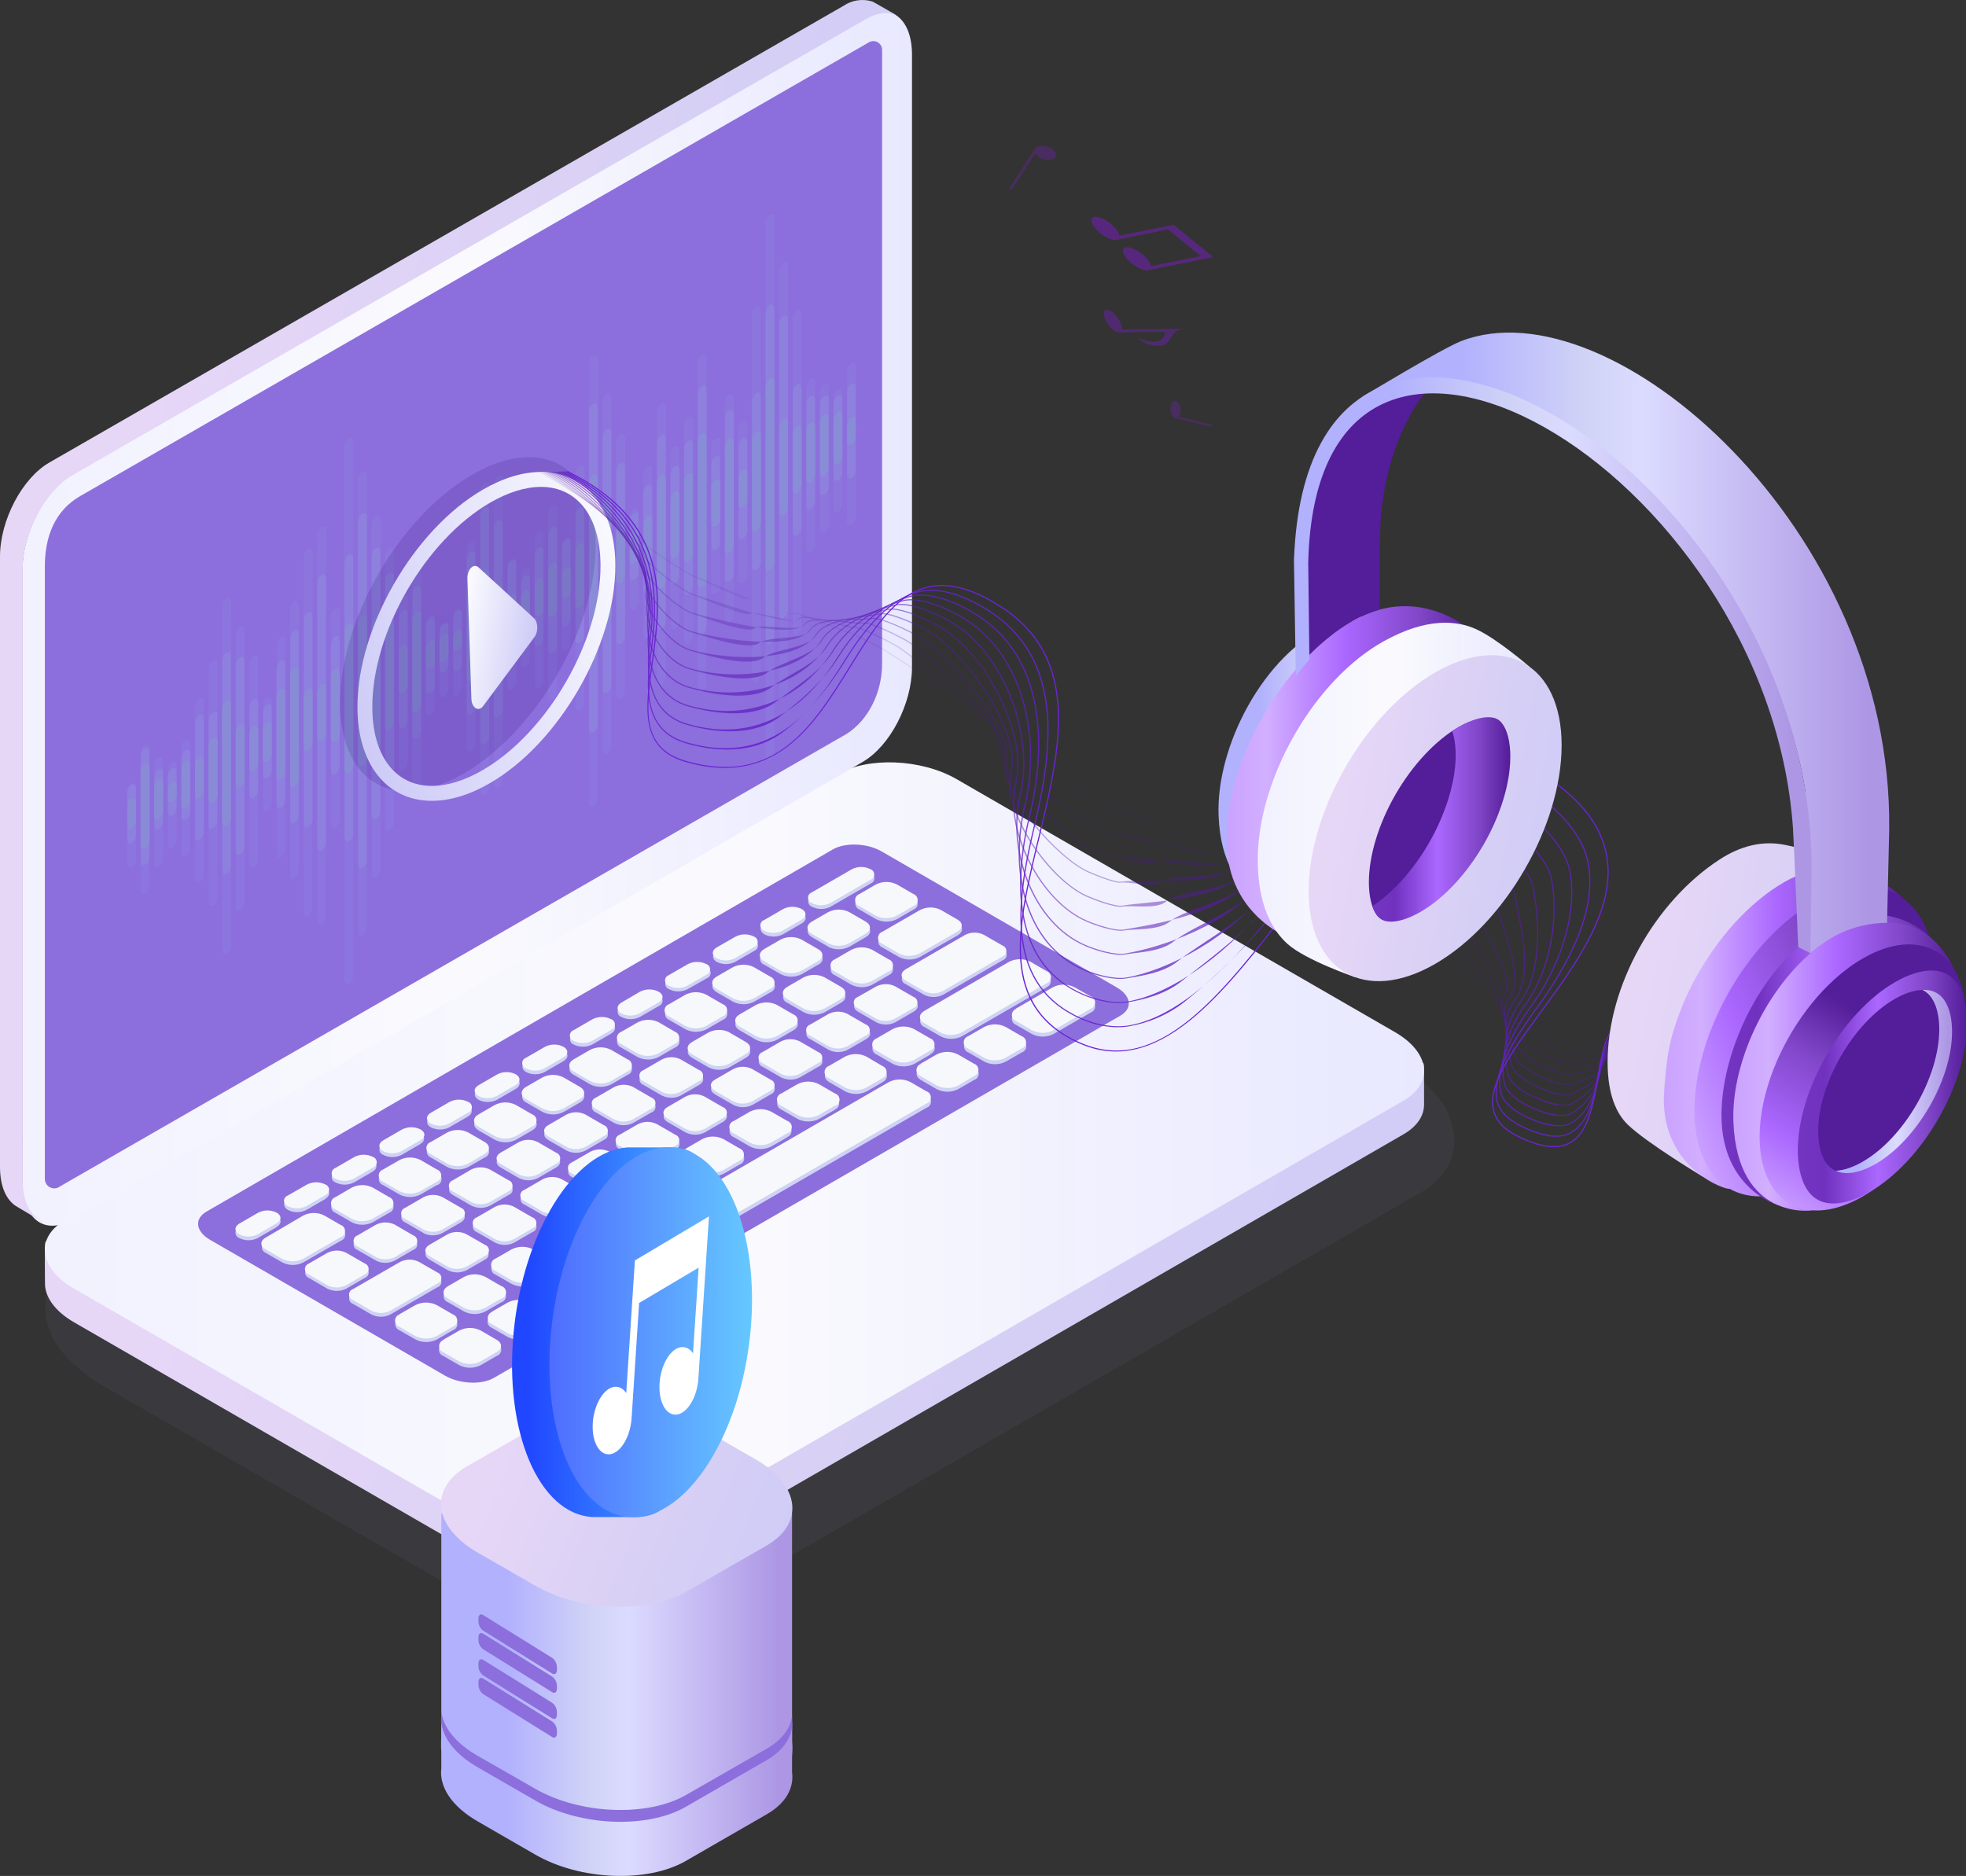 <svg fill="none" height="502" viewBox="0 0 526 502" width="526" xmlns="http://www.w3.org/2000/svg" xmlns:xlink="http://www.w3.org/1999/xlink"><rect x="0" y="0" width="526" height="502" fill="#333333" stroke="none"/><linearGradient id="a" gradientUnits="userSpaceOnUse" x1="62.58" x2="5.474" y1="140.242" y2="140.242"><stop offset="0" stop-color="#87d6f4"/><stop offset="1" stop-color="#3abeef"/></linearGradient><linearGradient id="b"><stop offset="0" stop-color="#cdcbf7"/><stop offset=".486" stop-color="#d8d0f5"/><stop offset="1" stop-color="#e7d7f7"/></linearGradient><linearGradient id="c" gradientUnits="userSpaceOnUse" x1="378.159" x2="44.809" xlink:href="#b" y1="457.612" y2="318.791"/><linearGradient id="d"><stop offset="0" stop-color="#f2f2ff"/><stop offset=".486" stop-color="#fafafe"/><stop offset="1" stop-color="#e8e8ff"/></linearGradient><linearGradient id="e" gradientUnits="userSpaceOnUse" x1="20.064" x2="381" xlink:href="#d" y1="312.827" y2="312.827"/><linearGradient id="f"><stop offset="0" stop-color="#8c6fdc"/><stop offset="1" stop-color="#8c6edd"/></linearGradient><linearGradient id="g" gradientUnits="userSpaceOnUse" x1="302" x2="302" xlink:href="#f" y1="226" y2="370"/><linearGradient id="h" gradientUnits="userSpaceOnUse" x1="11.201" x2="244" xlink:href="#d" y1="169.051" y2="169.051"/><linearGradient id="i" gradientUnits="userSpaceOnUse" x1="236" x2="236" xlink:href="#f" y1="11" y2="318"/><linearGradient id="j"><stop offset="0" stop-color="#fff"/><stop offset="1" stop-color="#cdcbf7"/></linearGradient><linearGradient id="k" gradientUnits="userSpaceOnUse" x1="117.456" x2="139.061" xlink:href="#j" y1="193.736" y2="197.095"/><linearGradient id="l" gradientUnits="userSpaceOnUse" x1="198.226" x2="109.209" xlink:href="#j" y1="198.889" y2="233.232"/><linearGradient id="m" gradientUnits="userSpaceOnUse" x1="238.152" x2="-8.581" xlink:href="#b" y1="375.531" y2="332"/><linearGradient id="n"><stop offset="0" stop-color="#ad97e5"/><stop offset=".556" stop-color="#dbdbff"/><stop offset=".698" stop-color="#d0d3f6"/><stop offset="1" stop-color="#b2b1fe"/></linearGradient><linearGradient id="o" gradientUnits="userSpaceOnUse" x1="208.21" x2="135.969" xlink:href="#n" y1="477.555" y2="477.555"/><linearGradient id="p" gradientUnits="userSpaceOnUse" x1="208.21" x2="135.969" xlink:href="#n" y1="495.718" y2="495.718"/><linearGradient id="q" gradientUnits="userSpaceOnUse" x1="212" x2="212" xlink:href="#f" y1="458" y2="488"/><linearGradient id="r" gradientUnits="userSpaceOnUse" x1="208.21" x2="135.969" xlink:href="#n" y1="488.718" y2="488.718"/><linearGradient id="s" gradientUnits="userSpaceOnUse" x1="-517.532" x2="-517.542" y1="470.505" y2="470.505"><stop offset="0" stop-color="#45108a"/><stop offset=".29" stop-color="#4d1299"/><stop offset=".5" stop-color="#5414a8"/><stop offset=".87" stop-color="#25054d"/></linearGradient><linearGradient id="t" gradientUnits="userSpaceOnUse" x1="211.276" x2="126.479" xlink:href="#b" y1="438.014" y2="402.531"/><linearGradient id="u" gradientUnits="userSpaceOnUse" x1="149" x2="149" xlink:href="#f" y1="432" y2="448"/><linearGradient id="v" gradientUnits="userSpaceOnUse" x1="149" x2="149" xlink:href="#f" y1="437" y2="453"/><linearGradient id="w" gradientUnits="userSpaceOnUse" x1="149" x2="149" xlink:href="#f" y1="444" y2="460"/><linearGradient id="x" gradientUnits="userSpaceOnUse" x1="149" x2="149" xlink:href="#f" y1="449" y2="465"/><linearGradient id="y" gradientUnits="userSpaceOnUse" x1="191.204" x2="141.068" y1="307.368" y2="307.368"><stop offset="0" stop-color="#4bb9ff"/><stop offset="1" stop-color="#2046ff"/></linearGradient><linearGradient id="z" gradientUnits="userSpaceOnUse" x1="201.205" x2="147.437" y1="307.4" y2="307.4"><stop offset="0" stop-color="#65c8ff"/><stop offset="1" stop-color="#4f6dff"/></linearGradient><linearGradient id="A" gradientUnits="userSpaceOnUse" x1="141.333" x2="439.274" y1="136.587" y2="296.22"><stop offset="0"/><stop offset=".21" stop-color="#606060"/><stop offset=".308" stop-color="#888"/><stop offset=".496" stop-color="#555354"/><stop offset=".629" stop-color="#2f2b2c"/><stop offset=".743" stop-color="#231f20"/><stop offset=".753" stop-color="#2a2627"/><stop offset=".769" stop-color="#3e3a3b"/><stop offset=".787" stop-color="#5e5c5c"/><stop offset=".808" stop-color="#8a8989"/><stop offset=".82" stop-color="#a9a9a9"/><stop offset=".844" stop-color="#a4a4a4"/><stop offset=".872" stop-color="#969696"/><stop offset=".902" stop-color="#7e7e7e"/><stop offset=".934" stop-color="#5d5d5d"/><stop offset=".967" stop-color="#323232"/><stop offset="1"/></linearGradient><linearGradient id="B" gradientUnits="userSpaceOnUse" x1="382.779" x2="337.309" xlink:href="#n" y1="227.773" y2="227.773"/><linearGradient id="C"><stop offset="0" stop-color="#541d99"/><stop offset=".229" stop-color="#8046c8"/><stop offset=".531" stop-color="#ab67ff"/><stop offset=".849" stop-color="#d2afff"/><stop offset="1" stop-color="#cba3ff"/></linearGradient><linearGradient id="D" gradientUnits="userSpaceOnUse" x1="395.068" x2="328.903" xlink:href="#C" y1="207.004" y2="207.004"/><linearGradient id="E" gradientUnits="userSpaceOnUse" x1="338.103" x2="409.186" xlink:href="#d" y1="215.089" y2="215.089"/><linearGradient id="F" gradientUnits="userSpaceOnUse" x1="417.289" x2="347.957" xlink:href="#b" y1="275.507" y2="262.576"/><linearGradient id="G"><stop offset="0" stop-color="#541d99"/><stop offset=".229" stop-color="#8046c8"/><stop offset=".531" stop-color="#ab67ff"/><stop offset=".849" stop-color="#7031bf"/><stop offset="1" stop-color="#7336c1"/></linearGradient><linearGradient id="H" gradientUnits="userSpaceOnUse" x1="403.91" x2="367.577" xlink:href="#G" y1="219.276" y2="219.276"/><linearGradient id="I" gradientUnits="userSpaceOnUse" x1="503.311" x2="428.086" xlink:href="#b" y1="328.158" y2="313.211"/><linearGradient id="J" gradientUnits="userSpaceOnUse" x1="508.956" x2="445.861" xlink:href="#C" y1="275.271" y2="275.271"/><linearGradient id="K" gradientUnits="userSpaceOnUse" x1="517.091" x2="435.5" xlink:href="#C" y1="278.692" y2="312.2"/><linearGradient id="L" gradientUnits="userSpaceOnUse" x1="519.65" x2="461.236" xlink:href="#G" y1="283.648" y2="283.648"/><linearGradient id="M" gradientUnits="userSpaceOnUse" x1="522.624" x2="464.396" xlink:href="#C" y1="285.457" y2="285.457"/><linearGradient id="N" gradientUnits="userSpaceOnUse" x1="525.737" x2="488" xlink:href="#C" y1="288.321" y2="349.7"/><linearGradient id="O" gradientUnits="userSpaceOnUse" x1="526.062" x2="481.501" xlink:href="#G" y1="290.873" y2="290.873"/><linearGradient id="P" gradientUnits="userSpaceOnUse" x1="499.768" x2="391.264" xlink:href="#n" y1="224.391" y2="224.391"/><linearGradient id="Q" gradientUnits="userSpaceOnUse" x1="521.011" x2="497.088" xlink:href="#n" y1="304.868" y2="304.868"/><linearGradient id="R" gradientUnits="userSpaceOnUse" x1="479.117" x2="372.668" xlink:href="#n" y1="226.602" y2="226.602"/><clipPath id="S"><path d="m34 57.3h195v206h-195z"/></clipPath><clipPath id="T"><path d="m144 126h309v181h-309z"/></clipPath><clipPath id="U"><path d="m0 0h200v235h-200z" transform="matrix(-1 0 0 1 526 89)"/></clipPath><clipPath id="V"><path d="m270 39h54.61v75.232h-54.61z"/></clipPath><mask id="W" height="207" maskUnits="userSpaceOnUse" width="317" x="137" y="115"><path d="m453.211 115.649h-316.017v205.697h316.017z" fill="url(#A)"/></mask><path clip-rule="evenodd" d="m7.11 219.41c-1.158-.005-2.095-.942-2.1-2.1v-44.44c-0-.751.4-1.445 1.05-1.82l53.42-30.84c.303-.18.647-.28 1-.29 1.157.006 2.095.943 2.1 2.1v44.5c.009.738-.371 1.425-1 1.81l-53.42 30.79c-.318.188-.68.288-1.05.29z" fill="url(#a)" fill-opacity=".1" fill-rule="evenodd"/><path d="m263.067 220.529c-7.053-3.847-15.025-5.697-23.054-5.349-3.159.147-6.291.646-9.339 1.487-3.218.992-6.33 2.303-9.287 3.914l-200.493 115.614c-6.883 3.979-9.783 10.267-8.49 16.816.414 1.746 1.014 3.443 1.789 5.062 1.646 3.914 8.19 9.758 12.735 12.381l110.2 63.547c1.149.665 3.487 1.879 4.754 2.413 5.497 2.327 11.39 3.581 17.359 3.692 6.385.271 12.726-1.171 18.364-4.174l202.78-116.971c6.935-3.992 9.77-10.345 8.372-16.96-.376-1.495-.874-2.956-1.489-4.37-1.58-4.084-8.437-10.437-13.205-13.124z" fill="#8f92cb" fill-opacity=".2" opacity=".39"/><g clip-rule="evenodd" fill-rule="evenodd"><path d="m168.902 422.813 206.59-119.27c3.645-2.101 5.455-4.894 5.508-7.834v-10.228c-.067-3.578-2.661 2.66-7.784-.32l-117.258-67.661c-9.42-5.44-23.67-6.026-31.826-1.33l-206.589 119.296c-2.728 1.582-4.71-5.095-5.415-2.98-.226.718-.08 10.069-.093 10.8-.08 3.658 2.555 7.542 7.784 10.561l117.258 67.662c9.42 5.427 23.67 6.025 31.826 1.304z" fill="url(#c)"/><path d="m168.884 413.826 206.599-119.266c8.17-4.709 7.146-12.944-2.275-18.372l-117.264-67.687c-9.421-5.442-23.671-6.027-31.828-1.331l-206.599 119.252c-8.17 4.71-7.145 12.944 2.275 18.385l117.264 67.675c9.421 5.454 23.671 6.053 31.828 1.344z" fill="url(#e)"/><path d="m132.189 368.687 167.553-96.893c3.348-1.929 2.923-5.323-.944-7.559l-62.902-36.388c-3.879-2.236-9.739-2.476-13.088-.533l-167.539 96.893c-3.362 1.93-2.936 5.324.93 7.56l62.902 36.374c3.933 2.249 9.793 2.489 13.088.546z" fill="url(#g)"/><path d="m222.192 242.653 10.75-6.221c.6-.213 1.001-.781 1.001-1.419 0-.637-.401-1.206-1.001-1.419-1.55-.792-3.386-.792-4.936 0l-10.749 6.208c-.61.208-1.02.781-1.02 1.426s.41 1.218 1.02 1.425c1.551.786 3.384.786 4.935 0zm-12.745 7.381 5.082-2.944v-.014c1.371-.799 1.384-2.065.013-2.837-1.551-.786-3.384-.786-4.935 0l-5.096 2.944c-1.33.799-1.33 2.065 0 2.851 1.552.786 3.384.786 4.936 0zm-7.663 4.423-5.096 2.944c-1.551.786-3.384.786-4.935 0-1.331-.786-1.331-2.065 0-2.864l5.082-2.944c1.551-.786 3.384-.786 4.936 0 .61.204 1.023.775 1.026 1.42s-.404 1.22-1.013 1.431zm-17.841 10.258 5.096-2.891v-.013c.641-.187 1.083-.776 1.083-1.446 0-.669-.442-1.258-1.083-1.445-1.551-.793-3.386-.793-4.936 0l-5.096 2.944c-.61.207-1.02.781-1.02 1.426 0 .644.41 1.218 1.02 1.425 1.552.786 3.384.786 4.936 0zm-7.65 4.476-5.095 2.945c-1.55.792-3.386.792-4.936 0-.61-.208-1.02-.781-1.02-1.426s.41-1.218 1.02-1.425l5.042-2.945c1.552-.786 3.384-.786 4.936 0 .604.202 1.016.763 1.028 1.4.012.638-.379 1.214-.975 1.438zm-17.841 10.325 5.096-2.944v-.013c1.357-.8 1.37-2.079 0-2.838-1.552-.786-3.384-.786-4.936 0l-5.095 2.944c-.61.207-1.02.781-1.02 1.426 0 .644.41 1.218 1.02 1.425 1.551.786 3.384.786 4.935 0zm-7.663 4.423-5.082 2.944c-1.552.786-3.384.786-4.936 0-1.33-.786-1.33-2.051 0-2.851l5.096-2.944c1.551-.786 3.384-.786 4.936 0 1.37.773 1.357 2.038-.014 2.838zm-17.827 10.365 5.082-2.944c1.33-.853 1.33-2.132 0-2.865-1.547-.785-3.376-.785-4.923 0l-5.095 2.944c-1.33.8-1.33 2.079 0 2.865 1.552.786 3.384.786 4.936 0zm-7.663 4.423-5.096 2.944c-1.552.786-3.384.786-4.936 0-1.33-.786-1.33-2.065 0-2.851l5.083-2.944c1.55-.793 3.385-.793 4.935 0 .565.229.935.777.938 1.387.003.611-.362 1.162-.924 1.397zm-17.841 10.311 5.095-2.944v-.08c.555-.236.916-.782.916-1.386 0-.603-.361-1.149-.916-1.385-1.551-.786-3.384-.786-4.936 0l-5.095 2.944c-.61.208-1.02.781-1.02 1.426s.41 1.218 1.02 1.425c1.55.792 3.386.792 4.936 0zm-7.65 4.436-5.096 2.945c-1.552.786-3.384.786-4.936 0-.61-.208-1.02-.781-1.02-1.426s.41-1.218 1.02-1.425l5.096-2.945c1.552-.785 3.384-.785 4.936 0 .553.242.911.789.911 1.393s-.358 1.15-.911 1.392zm-17.841 10.312 5.096-2.944v-.067c1.357-.799 1.37-2.065.04-2.851-1.552-.786-3.384-.786-4.936 0l-5.135 3.011c-1.33.799-1.33 2.065 0 2.851 1.552.786 3.384.786 4.936 0zm-7.929 4.583-5.082 2.931c-1.55.792-3.386.792-4.936 0-.61-.208-1.02-.781-1.02-1.426s.41-1.218 1.02-1.425l5.096-2.945c1.552-.785 3.384-.785 4.936 0 1.37.72 1.357 1.999-.013 2.798zm165.955-82.412 4.417-2.558c.664-.238 1.112-.862 1.127-1.569.015-.706-.407-1.348-1.06-1.615l-4.444-2.584c-1.77-.893-3.858-.893-5.628 0l-4.403 2.544c-.693.239-1.159.892-1.159 1.626s.466 1.387 1.159 1.625l4.377 2.531c1.765.893 3.849.893 5.614 0zm-18.359 7.381-4.377-2.545c-1.557-.892-1.544-2.344 0-3.237l4.403-2.558c1.765-.893 3.849-.893 5.614 0l4.391 2.531c1.543.893 1.53 2.345 0 3.238l-4.404 2.558c-1.758.918-3.848.943-5.627.066zm-7.131 7.354 4.403-2.545v.053c1.557-.905 1.623-2.358 0-3.303l-4.39-2.532c-1.764-.899-3.851-.899-5.614 0l-4.404 2.545c-.693.238-1.159.891-1.159 1.625s.466 1.387 1.159 1.625l4.39 2.532c1.765.893 3.849.893 5.615 0zm-8.342 4.822-4.404 2.545c-1.763.899-3.85.899-5.614 0l-4.39-2.531c-1.544-.893-1.53-2.345 0-3.251l4.403-2.544c1.764-.9 3.851-.9 5.615 0l4.377 2.531c1.583.946 1.569 2.451.013 3.304zm-22.723 1.599-4.417 2.545v.053c-.656.259-1.087.893-1.087 1.599 0 .705.431 1.339 1.087 1.598l4.377 2.531c1.768.9 3.859.9 5.627 0l4.404-2.544c.693-.239 1.158-.892 1.158-1.625 0-.734-.465-1.387-1.158-1.626l-4.377-2.531c-1.764-.899-3.851-.899-5.614 0zm-17.163 9.912 4.417-2.545c1.765-.893 3.849-.893 5.615 0l4.31 2.585c.697.231 1.167.883 1.167 1.618s-.47 1.388-1.167 1.619l-4.417 2.558c-1.765.893-3.849.893-5.614 0l-4.377-2.531c-.689-.253-1.141-.915-1.126-1.649.015-.735.494-1.378 1.192-1.602zm-8.341 4.822-4.404 2.558v.054c-1.557.892-1.57 2.344 0 3.17l4.377 2.545c1.765.893 3.849.893 5.614 0l4.417-2.558c.697-.231 1.167-.884 1.167-1.619s-.47-1.387-1.167-1.618l-4.377-2.532c-1.77-.893-3.858-.893-5.627 0zm-17.149 9.926 4.403-2.545c1.764-.899 3.851-.899 5.615 0l4.39 2.531c1.543.893 1.53 2.345 0 3.251l-4.404 2.544c-1.763.9-3.85.9-5.614 0l-4.377-2.531c-.657-.256-1.09-.888-1.093-1.594s.425-1.342 1.08-1.603zm-8.342 4.915-4.404 2.452v.053c-1.556.906-1.57 2.358-.013 3.291l4.39 2.531c1.764.899 3.851.899 5.615 0l4.403-2.545c1.544-.906 1.557-2.358 0-3.25l-4.377-2.532c-1.763-.899-3.85-.899-5.614 0zm-17.162 9.819 4.417-2.545c1.763-.899 3.85-.899 5.614 0l4.377 2.532c.693.238 1.159.891 1.159 1.625s-.466 1.387-1.159 1.625l-4.404 2.545c-1.768.899-3.859.899-5.627 0l-4.377-2.531c-.656-.259-1.087-.893-1.087-1.599s.431-1.34 1.087-1.599zm-2.768 13.149 4.417-2.558v.053c.719-.215 1.213-.875 1.216-1.627.003-.751-.485-1.416-1.202-1.637l-4.377-2.544c-1.766-.893-3.849-.893-5.615 0l-4.43 2.544c-.697.232-1.167.884-1.167 1.619s.47 1.387 1.167 1.619l4.377 2.531c1.765.893 3.849.893 5.614 0zm-22.723 1.599 4.351-2.505c1.77-.893 3.858-.893 5.628 0l4.377 2.531c.693.239 1.159.892 1.159 1.626 0 .733-.466 1.386-1.159 1.625l-4.417 2.544c-1.765.893-3.849.893-5.614 0l-4.377-2.544c-.683-.249-1.133-.904-1.121-1.631.012-.728.484-1.367 1.175-1.593zm-8.568 4.969-10.058 5.822-.04.053c-.653.264-1.079.902-1.073 1.608.006.705.442 1.336 1.1 1.589l4.39 2.531c1.764.9 3.851.9 5.614 0l10.071-5.821c.693-.239 1.159-.892 1.159-1.626s-.465-1.386-1.159-1.625l-4.377-2.531c-1.77-.893-3.858-.893-5.628 0zm174.989-75.937-10.071 5.809c-1.764.899-3.851.899-5.615 0l-4.377-2.532c-.693-.238-1.158-.891-1.158-1.625s.465-1.387 1.158-1.625l10.072-5.809c1.763-.899 3.85-.899 5.614 0l4.377 2.531c1.57.893 1.57 2.345 0 3.251zm-22.817 13.216 4.417-2.558.014-.027c.676-.245 1.125-.89 1.122-1.61s-.458-1.36-1.136-1.6l-4.377-2.532c-1.768-.899-3.859-.899-5.627 0l-4.404 2.558c-.697.231-1.167.884-1.167 1.619s.47 1.387 1.167 1.618l4.377 2.532c1.764.899 3.851.899 5.614 0zm-12.745 7.367c-1.765.893-3.849.893-5.614 0l-4.377-2.531c-.693-.239-1.159-.892-1.159-1.626s.466-1.386 1.159-1.625l4.403-2.558c1.766-.893 3.849-.893 5.615 0l4.39 2.531c1.543.893 1.53 2.345 0 3.251zm-18.36 7.367c1.764.899 3.851.899 5.615 0l4.403-2.544c1.53-.906 1.544-2.358 0-3.251l-4.39-2.531c-1.764-.9-3.851-.9-5.614 0l-4.404 2.544c-1.53.906-1.543 2.358 0 3.251zm-7.091-.959 4.377 2.531c1.557.893 1.544 2.345 0 3.251l-4.403 2.544c-1.764.9-3.851.9-5.615 0l-4.39-2.531c-1.543-.893-1.53-2.345 0-3.251l4.404-2.544c1.777-.931 3.895-.94 5.681-.027zm-8.102 10.085-4.909-2.864v-.027c-1.604-.799-3.492-.784-5.082.04l-4.949 2.864c-.63.211-1.054.801-1.054 1.466 0 .664.424 1.254 1.054 1.465l4.922 2.851c1.592.814 3.477.814 5.069 0l4.949-2.864c1.397-.813 1.41-2.119 0-2.931zm-17.654 4.503 4.909 2.837c.625.218 1.045.809 1.045 1.473 0 .663-.42 1.254-1.045 1.472l-4.949 2.851c-1.597.811-3.485.811-5.082 0l-4.91-2.838c-.625-.218-1.045-.809-1.045-1.472 0-.664.42-1.254 1.045-1.472l4.949-2.851c1.593-.82 3.481-.83 5.083-.027zm-7.836 10.218-4.923-2.851-.013-.027c-1.595-.796-3.474-.782-5.056.04l-4.949 2.865c-1.397.812-1.41 2.118 0 2.93l4.909 2.838c1.597.812 3.485.812 5.082 0l4.95-2.864c.629-.211 1.053-.801 1.053-1.466 0-.664-.424-1.254-1.053-1.465zm-17.668 4.516 4.922 2.851c1.397.799 1.331 2.118 0 2.931l-4.949 2.864c-1.599.806-3.483.806-5.082 0l-4.923-2.851c-1.397-.812-1.33-2.118 0-2.931l4.949-2.864c1.594-.818 3.481-.828 5.083-.026zm-7.823 10.218-4.923-2.851v.04c-1.609-.818-3.512-.818-5.122 0l-4.909 2.825c-1.33.812-1.397 2.131 0 2.931l4.923 2.85c1.594.806 3.474.806 5.068 0l4.963-2.864c.629-.211 1.053-.801 1.053-1.465 0-.665-.424-1.255-1.053-1.466zm-22.79 13.136-4.923-2.851c-.629-.211-1.053-.801-1.053-1.465 0-.665.424-1.255 1.053-1.466l4.95-2.864c1.597-.812 3.485-.812 5.082 0l4.922 2.838c1.331.812 1.331 2.118 0 2.93l-4.949 2.865c-1.587.835-3.478.855-5.082.053zm-17.668 4.53 4.923 2.837v.014c1.6.812 3.494.797 5.082-.04l4.949-2.851c.626-.218 1.045-.809 1.045-1.472 0-.664-.419-1.255-1.045-1.473l-4.909-2.837c-1.597-.812-3.485-.812-5.082 0l-4.963 2.877c-.626.218-1.045.809-1.045 1.472 0 .664.419 1.255 1.045 1.473zm-12.998 4.582 4.949-2.864c1.597-.812 3.485-.812 5.082 0l4.909 2.838c.629.211 1.053.801 1.053 1.465 0 .665-.424 1.255-1.053 1.466l-4.949 2.864c-1.597.812-3.485.812-5.082 0l-4.909-2.851c-.61-.222-1.015-.802-1.015-1.452s.406-1.23 1.015-1.452zm169.667-72.872 15.965-9.246c.628-.214 1.05-.806 1.047-1.47-.003-.665-.43-1.253-1.06-1.461l-4.923-2.851c-1.594-.805-3.475-.805-5.069 0l-15.965 9.246c-.629.211-1.053.801-1.053 1.465 0 .665.424 1.255 1.053 1.466l4.923 2.851c1.599.805 3.483.805 5.082 0zm-7.849 4.503-4.949 2.864c-1.594.805-3.475.805-5.069 0l-4.923-2.851c-1.397-.799-1.33-2.118 0-2.931l4.949-2.864c1.599-.805 3.484-.805 5.082 0l4.923 2.851c1.437.812 1.424 2.118-.013 2.931zm-17.695 10.231 4.949-2.864.027-.027c1.41-.786 1.424-2.091-.013-2.917l-4.923-2.838c-1.597-.812-3.485-.812-5.082 0l-4.949 2.864c-.629.211-1.053.801-1.053 1.466 0 .664.424 1.254 1.053 1.465l4.922 2.851c1.592.814 3.477.814 5.069 0zm-7.796 4.516-4.949 2.851c-1.596.819-3.487.819-5.082 0l-4.909-2.837c-.626-.218-1.045-.809-1.045-1.472 0-.664.419-1.254 1.045-1.472l4.949-2.851c1.597-.812 3.485-.812 5.082 0l4.909 2.837c.628.213 1.052.799 1.058 1.463.006.663-.408 1.258-1.031 1.481zm-27.686 7.394 4.909 2.838h.027c1.588.807 3.464.812 5.056.013l4.949-2.864c.629-.211 1.053-.801 1.053-1.465 0-.665-.424-1.255-1.053-1.466l-4.923-2.851c-1.592-.814-3.477-.814-5.069 0l-4.949 2.864c-1.397.813-1.41 2.119 0 2.931zm-7.836 10.218-4.922-2.851c-1.331-.812-1.331-2.118 0-2.93l4.949-2.865c1.594-.805 3.475-.805 5.069 0l4.922 2.851c1.397.8 1.331 2.119 0 2.931l-4.949 2.864c-1.588.792-3.455.792-5.042 0zm-17.668 4.517 4.923 2.851h.026c1.587.796 3.456.796 5.043 0l4.962-2.865c.629-.211 1.053-.801 1.053-1.465 0-.665-.424-1.255-1.053-1.466l-4.922-2.85c-1.599-.806-3.484-.806-5.083 0l-4.949 2.864c-1.33.812-1.397 2.131 0 2.931zm-7.823 10.218-4.922-2.838c-.626-.218-1.045-.809-1.045-1.472s.419-1.254 1.045-1.472l4.949-2.864c1.597-.812 3.485-.812 5.082 0l4.923 2.837c1.397.813 1.33 2.119 0 2.931l-4.949 2.865c-1.587.813-3.465.818-5.056.013zm-17.667 4.529 4.922 2.838h.027c1.612.832 3.527.827 5.135-.013l4.949-2.865c.626-.218 1.045-.808 1.045-1.472 0-.663-.419-1.254-1.045-1.472l-5.002-2.811c-1.597-.812-3.485-.812-5.082 0l-4.949 2.851c-.626.218-1.045.809-1.045 1.472 0 .664.419 1.254 1.045 1.472zm-7.836 10.205-4.91-2.837c-.629-.211-1.053-.801-1.053-1.466 0-.664.424-1.254 1.053-1.465l4.949-2.865c1.592-.813 3.477-.813 5.069 0l4.923 2.851c.629.211 1.053.801 1.053 1.466 0 .664-.424 1.254-1.053 1.465l-4.949 2.865c-1.592.798-3.468.793-5.056-.014zm-7.61 7.367 4.949-2.864h-.027c.575-.238.951-.798.954-1.421s-.368-1.187-.941-1.43l-4.922-2.851c-1.594-.805-3.475-.805-5.069 0l-4.949 2.785c-1.33.812-1.397 2.118 0 2.93l4.922 2.851c1.599.806 3.484.806 5.083 0zm-30.4 6.089 12.599-7.288c1.592-.813 3.477-.813 5.069 0l4.922 2.838c.629.211 1.053.801 1.053 1.466 0 .664-.424 1.254-1.053 1.465l-12.599 7.287c-1.592.814-3.477.814-5.069 0l-4.923-2.837c-.629-.211-1.053-.801-1.053-1.466 0-.664.424-1.254 1.053-1.465zm162.908-68.676 22.684-13.11v-.066c.668-.262 1.108-.907 1.108-1.625 0-.719-.44-1.364-1.108-1.626l-4.257-2.464c-1.803-.912-3.932-.912-5.735 0l-22.683 13.109c-.716.234-1.201.904-1.201 1.658 0 .755.485 1.424 1.201 1.659l4.257 2.465c1.802.918 3.933.918 5.734 0zm-8.461 4.889-4.284 2.491c-1.803.912-3.931.912-5.734 0l-4.271-2.465c-.716-.234-1.2-.903-1.2-1.658s.484-1.424 1.2-1.659l4.284-2.478c1.803-.912 3.931-.912 5.734 0l4.271 2.478c1.596.826 1.596 2.305 0 3.224zm-17.029 9.858 4.284-2.478v-.066c.677-.257 1.125-.907 1.125-1.632 0-.726-.448-1.375-1.125-1.632l-4.271-2.465c-1.803-.912-3.931-.912-5.734 0l-4.284 2.491c-1.57.92-1.57 2.398 0 3.304l4.271 2.478c1.803.912 3.931.912 5.734 0zm-8.462 4.89-4.284 2.477c-1.803.912-3.931.912-5.734 0l-4.27-2.464c-.717-.235-1.201-.904-1.201-1.659 0-.754.484-1.424 1.201-1.658l4.297-2.478c1.801-.919 3.933-.919 5.734 0l4.257 2.464c.669.262 1.108.907 1.108 1.626 0 .718-.439 1.363-1.108 1.625zm-17.042 9.845 4.297-2.478v-.067c.668-.262 1.108-.907 1.108-1.625 0-.719-.44-1.364-1.108-1.626l-4.257-2.464c-1.803-.912-3.931-.912-5.734 0l-4.298 2.478c-.716.235-1.2.904-1.2 1.658 0 .755.484 1.424 1.2 1.659l4.258 2.465c1.803.912 3.931.912 5.734 0zm-8.462 4.822-4.297 2.478c-1.801.919-3.933.919-5.734 0l-4.257-2.464c-.716-.235-1.201-.904-1.201-1.659s.485-1.424 1.201-1.659l4.297-2.478c1.803-.911 3.931-.911 5.734 0l4.257 2.465c.717.235 1.201.904 1.201 1.659 0 .754-.484 1.424-1.201 1.658zm-17.042 9.859 4.297-2.491h.013c1.584-.973 1.597-2.398-.013-3.291l-4.271-2.478c-1.802-.912-3.931-.912-5.734 0l-4.284 2.478c-.716.235-1.2.904-1.2 1.659 0 .754.484 1.423 1.2 1.658l4.258 2.465c1.803.912 3.931.912 5.734 0zm-8.462 4.889-4.283 2.478c-1.803.912-3.932.912-5.735 0l-4.27-2.465c-.716-.234-1.201-.904-1.201-1.658 0-.755.485-1.424 1.201-1.659l4.284-2.491c1.803-.912 3.931-.912 5.734 0l4.27 2.464c.728.226 1.225.898 1.229 1.661.003.763-.489 1.439-1.215 1.67zm-17.029 9.845 4.284-2.478h.013c.716-.237 1.197-.909 1.194-1.663-.003-.755-.49-1.422-1.207-1.654l-4.271-2.465c-1.801-.918-3.932-.918-5.734 0l-4.283 2.478c-.717.235-1.201.904-1.201 1.659s.484 1.424 1.201 1.659l4.27 2.464c1.803.912 3.931.912 5.734 0zm-8.461 4.889-4.284 2.478c-1.803.912-3.931.912-5.734 0l-4.271-2.464c-.716-.235-1.2-.904-1.2-1.659s.484-1.424 1.2-1.658l4.324-2.465c1.803-.912 3.931-.912 5.734 0l4.257 2.465c.705.243 1.178.909 1.175 1.656s-.481 1.409-1.188 1.647zm-17.043 9.846 4.297-2.478h.014c.715-.238 1.197-.909 1.194-1.664-.003-.754-.49-1.422-1.208-1.654l-4.257-2.464c-1.803-.912-3.931-.912-5.734 0l-4.297 2.478c-.716.234-1.201.904-1.201 1.658 0 .755.485 1.424 1.201 1.659l4.257 2.465c1.802.918 3.933.918 5.734 0zm-23.003 1.771 4.284-2.478c1.802-.918 3.933-.918 5.734 0l4.284 2.412c.717.235 1.201.904 1.201 1.658 0 .755-.484 1.424-1.201 1.659l-4.284 2.478c-1.802.912-3.931.912-5.734 0l-4.27-2.465c-.678-.257-1.126-.906-1.126-1.632 0-.725.448-1.375 1.126-1.632zm174.923-87.527-9.952 5.756h.08c-.711.226-1.2.88-1.215 1.628-.015.747.447 1.421 1.149 1.675l4.257 2.465c1.801.918 3.933.918 5.734 0l9.951-5.742c.717-.235 1.201-.904 1.201-1.658 0-.755-.484-1.424-1.201-1.659l-4.27-2.465c-1.803-.912-3.931-.912-5.734 0zm-22.684 13.123 4.297-2.478c1.803-.912 3.932-.912 5.734 0l4.258 2.464c.716.235 1.2.904 1.2 1.659s-.484 1.424-1.2 1.659l-4.297 2.478c-1.802.918-3.933.918-5.735 0l-4.257-2.465c-.716-.235-1.2-.904-1.2-1.659 0-.754.484-1.424 1.2-1.658zm-8.461 4.889-4.284 2.491h.066c-1.583.919-1.596 2.398-.066 3.304l4.257 2.465c1.802.918 3.933.918 5.734 0l4.297-2.478c.717-.235 1.201-.904 1.201-1.659 0-.754-.484-1.424-1.201-1.658l-4.27-2.465c-1.802-.918-3.933-.918-5.734 0zm-93.515 54.075 80.769-46.628c1.802-.918 3.933-.918 5.735 0l4.27 2.465c.716.234 1.201.904 1.201 1.658 0 .755-.485 1.424-1.201 1.659l-80.769 46.694c-1.803.912-3.931.912-5.734 0l-4.271-2.464c-.77-.211-1.299-.919-1.283-1.718s.572-1.486 1.35-1.666zm-8.448 4.889-4.297 2.478.067.013c-.727.229-1.222.903-1.222 1.666 0 .762.495 1.437 1.222 1.665l4.27 2.465c1.802.918 3.933.918 5.734 0l4.284-2.478c.716-.235 1.201-.904 1.201-1.659s-.485-1.424-1.201-1.659l-4.324-2.491c-1.803-.912-3.931-.912-5.734 0zm-17.056 9.845 4.298-2.478c1.803-.911 3.931-.911 5.734 0l4.257 2.478c1.583.906 1.57 2.385 0 3.304l-4.284 2.492c-1.803.911-3.931.911-5.734 0l-4.271-2.465c-.722-.242-1.204-.927-1.189-1.69.016-.763.524-1.427 1.256-1.641zm-8.714 5.049-4.297 2.478h.067c-.722.22-1.22.88-1.235 1.635s.456 1.434 1.168 1.683l4.257 2.464c1.802.919 3.933.919 5.734 0l4.298-2.478c.716-.234 1.2-.904 1.2-1.658 0-.755-.484-1.424-1.2-1.659l-4.258-2.465c-1.803-.911-3.931-.911-5.734 0z" fill="#ced3f4"/><path d="m222.13 241.665 10.747-6.223c.61-.208 1.02-.781 1.02-1.426 0-.646-.41-1.219-1.02-1.426-1.551-.787-3.383-.787-4.934 0l-10.747 6.21c-.607.214-1.012.788-1.012 1.432 0 .645.405 1.219 1.012 1.433 1.552.78 3.381.78 4.934 0zm-12.742 7.383 5.081-2.945v-.013c1.37-.787 1.383-2.119.013-2.839-1.549-.793-3.385-.793-4.934 0l-5.094 2.945c-.61.208-1.02.781-1.02 1.426s.41 1.219 1.02 1.426c1.551.786 3.383.786 4.934 0zm-7.661 4.425-5.094 2.945c-1.55.792-3.385.792-4.935 0-1.33-.786-1.33-2.066 0-2.852l5.108-2.932c1.549-.793 3.384-.793 4.934 0 .589.221.979.787.976 1.417-.003.631-.398 1.193-.989 1.408zm-17.836 10.314 5.094-2.945v-.013c.6-.213 1-.782 1-1.419 0-.638-.4-1.206-1-1.42-1.552-.786-3.384-.786-4.935 0l-5.094 2.946c-.61.207-1.02.78-1.02 1.426 0 .645.41 1.218 1.02 1.425 1.55.793 3.385.793 4.935 0zm-7.648 4.438-5.095 2.946c-1.551.786-3.383.786-4.934 0-1.33-.787-1.33-2.053 0-2.852l5.041-2.959c1.551-.786 3.383-.786 4.934 0 1.424.773 1.424 2.052.054 2.852zm-17.837 10.315 5.095-2.945v-.013c.609-.208 1.019-.781 1.019-1.426s-.41-1.219-1.019-1.426c-1.552-.786-3.384-.786-4.935 0l-5.094 2.945c-.606.214-1.012.788-1.012 1.433 0 .644.406 1.218 1.012 1.432 1.551.786 3.383.786 4.934 0zm-7.661 4.425-5.081 2.945c-1.551.786-3.383.786-4.934 0-.61-.208-1.02-.781-1.02-1.426s.41-1.219 1.02-1.426l5.094-2.945c1.55-.793 3.385-.793 4.934 0 1.37.773 1.357 2.052-.013 2.838zm-17.823 10.315 5.081-2.946v-.013c1.33-.786 1.33-2.066 0-2.839-1.545-.792-3.376-.792-4.921 0l-5.094 2.946c-1.331.786-1.331 2.065 0 2.852 1.549.792 3.384.792 4.934 0zm-7.661 4.437-5.094 2.932c-1.55.793-3.385.793-4.935 0-1.33-.786-1.33-2.065 0-2.852l5.081-2.945c1.551-.786 3.383-.786 4.935 0 .597.217.996.784.999 1.421s-.391 1.209-.986 1.431zm-17.836 10.315 5.094-2.945v-.013c1.37-.8 1.37-2.066 0-2.839-1.552-.786-3.384-.786-4.935 0l-5.094 2.945c-1.33.8-1.33 2.066 0 2.852 1.551.786 3.383.786 4.935 0zm-7.648 4.425-5.094 2.945c-1.551.786-3.383.786-4.935 0-.606-.214-1.012-.789-1.012-1.433s.405-1.218 1.012-1.432l5.094-2.946c1.551-.786 3.383-.786 4.935 0 .609.208 1.019.781 1.019 1.426 0 .646-.41 1.219-1.019 1.426zm-17.836 10.315 5.094-2.946v-.013c.603-.204 1.012-.767 1.021-1.405s-.384-1.212-.981-1.434c-1.55-.792-3.385-.792-4.935 0l-5.134 2.946c-.61.207-1.02.781-1.02 1.426s.41 1.218 1.02 1.426c1.551.786 3.383.786 4.935 0zm-7.927 4.584-5.081 2.945c-1.551.786-3.383.786-4.934 0-1.33-.773-1.33-2.052 0-2.852l5.094-2.945c1.551-.786 3.383-.786 4.935 0 1.37.76 1.357 2.092-.013 2.839zm165.914-82.333 4.416-2.545c.703-.232 1.178-.891 1.178-1.632 0-.742-.475-1.4-1.178-1.633l-4.376-2.532c-1.77-.893-3.857-.893-5.627 0l-4.402 2.559c-.693.238-1.158.891-1.158 1.626 0 .734.465 1.387 1.158 1.625l4.376 2.532c1.765.894 3.848.894 5.613 0zm-18.355 7.383-4.376-2.532c-1.557-.893-1.543-2.345 0-3.251l4.402-2.546c1.763-.899 3.85-.899 5.613 0l4.389 2.532c1.543.893 1.53 2.346 0 3.252l-4.402 2.545c-1.767.905-3.86.905-5.626 0zm-7.13 7.357 4.403-2.546c1.556-.906 1.623-2.358 0-3.251l-4.389-2.532c-1.764-.9-3.85-.9-5.613 0l-4.403 2.545c-1.529.906-1.543 2.359 0 3.252l4.39 2.532c1.763.899 3.849.899 5.612 0zm-8.339 4.824-4.403 2.559c-1.764.893-3.848.893-5.613 0l-4.389-2.532c-1.543-.893-1.529-2.346 0-3.252l4.403-2.545c1.764-.894 3.848-.894 5.613 0l4.376 2.532c.684.241 1.143.887 1.146 1.614.002.727-.451 1.377-1.133 1.624zm-22.718 1.599-4.416 2.559c-.696.231-1.167.884-1.167 1.619 0 .736.471 1.388 1.167 1.619l4.376 2.533c1.768.899 3.859.899 5.626 0l4.403-2.559c.697-.232 1.167-.884 1.167-1.619 0-.736-.47-1.388-1.167-1.62l-4.376-2.532c-1.763-.899-3.85-.899-5.613 0zm-12.742 7.383c1.763-.899 3.85-.899 5.613 0l4.309 2.519c.693.239 1.159.892 1.159 1.626s-.466 1.387-1.159 1.626l-4.415 2.545c-1.765.893-3.849.893-5.613 0l-4.376-2.532c-.679-.258-1.122-.916-1.107-1.643s.485-1.366 1.173-1.595zm-7.129 7.37c-1.768-.9-3.858-.9-5.626 0l-4.403 2.545c-1.556.907-1.569 2.359 0 3.252l4.376 2.532c1.763.9 3.85.9 5.613 0l4.416-2.545c.693-.239 1.158-.892 1.158-1.626s-.465-1.387-1.158-1.626zm-18.369 7.37c1.764-.9 3.85-.9 5.613 0l4.39 2.532c1.543.893 1.529 2.345 0 3.251l-4.403 2.546c-1.763.899-3.85.899-5.613 0l-4.376-2.532c-1.583-.826-1.569-2.346-.013-3.252zm-7.129 7.369c-1.765-.893-3.848-.893-5.613 0l-4.402 2.546c-1.556.906-1.57 2.359-.013 3.265l4.389 2.532c1.765.893 3.848.893 5.613 0l4.402-2.559c.693-.238 1.159-.892 1.159-1.626s-.466-1.387-1.159-1.626zm-18.355 7.37c1.764-.9 3.85-.9 5.613 0l4.376 2.532c1.557.893 1.543 2.346 0 3.238l-4.402 2.559c-1.768.9-3.859.9-5.626 0l-4.376-2.532c-.697-.231-1.167-.884-1.167-1.619s.47-1.388 1.167-1.619zm-12.795 15.699c1.765.893 3.848.893 5.613 0l4.416-2.545c.693-.239 1.158-.892 1.158-1.626s-.465-1.388-1.158-1.626l-4.376-2.532c-1.764-.9-3.85-.9-5.613 0l-4.416 2.545c-.693.239-1.158.892-1.158 1.626s.465 1.387 1.158 1.626zm-12.755-.946c1.768-.9 3.858-.9 5.626 0l4.376 2.532c.693.238 1.158.892 1.158 1.626s-.465 1.387-1.158 1.626l-4.416 2.545c-1.763.9-3.85.9-5.613 0l-4.376-2.532c-.689-.25-1.144-.911-1.132-1.645s.488-1.38 1.185-1.607zm-12.955 7.463-10.015 5.877h-.04c-1.556.906-1.569 2.359-.013 3.185l4.389 2.532c1.763.9 3.85.9 5.613 0l10.069-5.81c.693-.239 1.158-.892 1.158-1.626 0-.735-.465-1.388-1.158-1.626l-4.376-2.532c-1.77-.894-3.857-.894-5.626 0zm174.984-75.963-10.068 5.824c-1.765.893-3.848.893-5.613 0l-4.376-2.545c-.697-.232-1.167-.884-1.167-1.619 0-.736.47-1.388 1.167-1.62l10.068-5.823c1.764-.9 3.85-.9 5.613 0l4.376 2.532c1.57.893 1.57 2.345 0 3.251zm-22.797 13.207 4.416-2.545c.693-.239 1.158-.892 1.158-1.626s-.465-1.387-1.158-1.626l-4.376-2.532c-1.768-.9-3.859-.9-5.627 0l-4.402 2.545c-.693.239-1.158.892-1.158 1.626s.465 1.387 1.158 1.626l4.376 2.532c1.763.9 3.85.9 5.613 0zm-12.742 7.37c-1.764.899-3.85.899-5.613 0l-4.376-2.532c-1.556-.893-1.543-2.346 0-3.252l4.402-2.545c1.764-.9 3.85-.9 5.613 0l4.39 2.532c1.542.893 1.529 2.345 0 3.251zm-18.355 7.369c1.763.9 3.849.9 5.613 0l4.402-2.545c.693-.238 1.158-.892 1.158-1.626s-.465-1.387-1.158-1.626l-4.389-2.532c-1.765-.893-3.848-.893-5.613 0l-4.403 2.546c-1.529.906-1.543 2.359 0 3.251zm-7.09-.959 4.376 2.545c1.556.893 1.543 2.346 0 3.239l-4.402 2.559c-1.765.893-3.848.893-5.613 0l-4.389-2.533c-1.543-.892-1.53-2.345 0-3.238l4.402-2.559c1.775-.919 3.883-.929 5.666-.026zm-8.1 10.062-4.908-2.839-.013-.013c-1.597-.799-3.479-.79-5.068.026l-4.948 2.866c-.629.211-1.053.801-1.053 1.466 0 .664.424 1.255 1.053 1.466l4.922 2.838c1.591.814 3.476.814 5.067 0l4.948-2.865c.626-.218 1.045-.809 1.045-1.473 0-.663-.419-1.254-1.045-1.472zm-17.65 4.531 4.908 2.852c.629.211 1.053.801 1.053 1.466 0 .664-.424 1.255-1.053 1.466l-4.948 2.865c-1.597.812-3.484.812-5.081 0l-4.908-2.839c-.629-.211-1.053-.801-1.053-1.466 0-.664.424-1.255 1.053-1.466l4.948-2.865c1.591-.809 3.469-.819 5.068-.027zm-7.834 10.221-4.921-2.852-.027-.013c-1.588-.792-3.457-.787-5.041.013l-4.948 2.866c-1.396.813-1.41 2.132 0 2.932l4.908 2.851c1.598.806 3.483.806 5.081 0l4.948-2.865c.629-.211 1.053-.801 1.053-1.466 0-.664-.424-1.255-1.053-1.466zm-17.663 4.531 4.921 2.839c.629.211 1.053.801 1.053 1.466s-.424 1.255-1.053 1.466l-4.948 2.865c-1.597.812-3.484.812-5.081 0l-4.921-2.852c-1.397-.799-1.33-2.119 0-2.932l4.948-2.865c1.591-.814 3.476-.814 5.067 0zm-7.821 10.209-4.922-2.839-.013-.013c-1.607-.826-3.513-.826-5.121 0l-4.894 2.865c-.626.218-1.045.809-1.045 1.473 0 .663.419 1.254 1.045 1.472l4.921 2.839c1.591.814 3.476.814 5.067 0l4.962-2.852c.625-.218 1.044-.809 1.044-1.473 0-.663-.419-1.254-1.044-1.472zm-22.785 13.153-4.921-2.838c-.629-.211-1.053-.802-1.053-1.466 0-.665.424-1.255 1.053-1.466l4.948-2.866c1.597-.812 3.484-.812 5.081 0l4.921 2.839c.626.218 1.045.809 1.045 1.473 0 .663-.419 1.254-1.045 1.472l-4.948 2.866c-1.598.823-3.495.823-5.094 0zm-17.663 4.531 4.921 2.852-.013.014c1.597.809 3.484.809 5.081 0l4.948-2.866c.629-.211 1.053-.801 1.053-1.466 0-.664-.424-1.255-1.053-1.466l-4.908-2.865c-1.598-.805-3.483-.805-5.081 0l-4.948 2.865c-.629.211-1.053.802-1.053 1.466 0 .665.424 1.255 1.053 1.466zm-12.995 4.585 4.948-2.852c1.597-.812 3.484-.812 5.081 0l4.908 2.838c.625.218 1.045.809 1.045 1.473s-.419 1.254-1.045 1.473l-4.948 2.865c-1.597.812-3.484.812-5.081 0l-4.908-2.839c-.626-.215-1.048-.804-1.051-1.468-.003-.663.414-1.256 1.038-1.477zm164.531-72.911c1.596.812 3.484.812 5.08 0l15.961-9.235c.625-.221 1.041-.814 1.038-1.478-.003-.663-.424-1.252-1.051-1.468l-4.921-2.838c-1.59-.821-3.478-.821-5.068 0l-15.961 9.235c-1.33.813-1.396 2.133 0 2.932zm-2.767 4.531-4.948 2.852c-1.591.814-3.476.814-5.067 0l-4.922-2.838c-.625-.219-1.044-.809-1.044-1.473s.419-1.255 1.044-1.473l4.988-2.838c1.597-.812 3.484-.812 5.081 0l4.921 2.838c.612.235 1.012.829 1 1.485s-.433 1.235-1.053 1.447zm-17.69 10.235 4.948-2.865h.027c.614-.226 1.022-.814 1.019-1.471-.003-.656-.416-1.24-1.033-1.461l-4.921-2.839c-1.597-.812-3.484-.812-5.081 0l-4.948 2.866c-.629.211-1.053.801-1.053 1.466 0 .664.424 1.255 1.053 1.466l4.921 2.838c1.592.814 3.477.814 5.068 0zm-7.794 4.505-4.948 2.865c-1.598.805-3.483.805-5.081 0l-4.908-2.852c-.629-.211-1.053-.801-1.053-1.466s.424-1.255 1.053-1.466l4.948-2.865c1.598-.806 3.483-.806 5.081 0l4.908 2.852c.631.205 1.06.791 1.066 1.456s-.412 1.259-1.04 1.476zm-27.679 7.396 4.908 2.852h.026c1.591.797 3.464.797 5.055 0l4.948-2.865c.629-.211 1.053-.802 1.053-1.466 0-.665-.424-1.255-1.053-1.466l-4.922-2.852c-1.593-.806-3.474-.806-5.067 0l-4.948 2.865c-1.397.813-1.41 2.132 0 2.932zm-7.834 10.222-4.922-2.852c-1.33-.8-1.33-2.119 0-2.932l4.948-2.866c1.592-.814 3.476-.814 5.068 0l4.921 2.839c.629.211 1.053.801 1.053 1.466s-.424 1.255-1.053 1.466l-4.881 2.865c-1.602.825-3.502.83-5.108.014zm-17.664 4.531 4.922 2.838h.026c1.585.805 3.457.805 5.041 0l4.961-2.852c.626-.218 1.045-.809 1.045-1.472 0-.664-.419-1.255-1.045-1.473l-4.921-2.839c-1.595-.818-3.486-.818-5.081 0l-4.948 2.852c-.625.219-1.044.809-1.044 1.473s.419 1.255 1.044 1.473zm-7.82 10.208-4.922-2.839c-.629-.211-1.053-.801-1.053-1.466 0-.664.424-1.255 1.053-1.466l4.948-2.865c1.597-.812 3.484-.812 5.081 0l4.921 2.852c1.397.8 1.33 2.119 0 2.932l-4.948 2.865c-1.59.806-3.468.801-5.054-.013zm-17.664 4.531 4.921 2.852h.027c1.614.824 3.525.819 5.134-.013l4.948-2.866c.629-.211 1.053-.801 1.053-1.466 0-.664-.424-1.255-1.053-1.466l-5.001-2.838c-1.598-.806-3.483-.806-5.081 0l-4.948 2.865c-.629.211-1.053.801-1.053 1.466s.424 1.255 1.053 1.466zm-7.834 10.222-4.908-2.852c-.629-.211-1.053-.802-1.053-1.466 0-.665.424-1.255 1.053-1.466l4.948-2.865c1.593-.806 3.474-.806 5.067 0l4.922 2.851c.629.211 1.053.802 1.053 1.466 0 .665-.424 1.255-1.053 1.466l-4.948 2.866c-1.591.796-3.463.796-5.054 0zm-7.608 7.356 4.948-2.865h-.027c.641-.202 1.077-.795 1.08-1.468s-.428-1.27-1.066-1.478l-4.922-2.838c-1.591-.814-3.476-.814-5.067 0l-4.948 2.865c-1.33.813-1.397 2.132 0 2.932l4.921 2.852c1.597.812 3.484.812 5.081 0zm-30.366 6.024 12.595-7.277c1.592-.814 3.476-.814 5.068 0l4.921 2.839c.626.218 1.045.809 1.045 1.472 0 .664-.419 1.255-1.045 1.473l-12.596 7.276c-1.593.806-3.474.806-5.067 0l-4.921-2.851c-.631-.206-1.06-.792-1.067-1.457s.413-1.259 1.04-1.475zm157.108-68.686c1.801.918 3.932.918 5.732 0l22.678-13.114c.716-.235 1.201-.904 1.201-1.659s-.485-1.424-1.201-1.659l-4.256-2.466c-1.801-.918-3.932-.918-5.733 0l-22.677 13.127c-1.57.92-1.583 2.399 0 3.305zm-7.01 7.369c-1.802.912-3.93.912-5.732 0l-4.27-2.465c-.716-.235-1.2-.904-1.2-1.659s.484-1.425 1.2-1.659l4.283-2.479c1.801-.919 3.932-.919 5.733 0l4.269 2.465c.716.235 1.201.904 1.201 1.659s-.485 1.425-1.201 1.66zm-18.474 7.37c1.802.912 3.93.912 5.732 0l4.283-2.479c.67-.256 1.115-.898 1.121-1.617.006-.718-.428-1.367-1.094-1.634l-4.296-2.533c-1.803-.912-3.931-.912-5.733 0l-4.283 2.479c-.716.235-1.2.904-1.2 1.659s.484 1.425 1.2 1.66zm-2.727 4.891-4.283 2.479c-1.801.918-3.932.918-5.733 0l-4.269-2.466c-.716-.235-1.2-.904-1.2-1.659s.484-1.424 1.2-1.659l4.296-2.479c1.803-.912 3.93-.912 5.733 0l4.256 2.466c.749.213 1.266.899 1.266 1.679s-.517 1.465-1.266 1.679zm-22.771 9.848c1.801.919 3.932.919 5.733 0l4.296-2.478c.727-.226 1.225-.898 1.228-1.661s-.489-1.44-1.215-1.671l-4.269-2.452c-1.803-.912-3.931-.912-5.733 0l-4.296 2.479c-.716.234-1.201.904-1.201 1.659s.485 1.424 1.201 1.659zm-7.023 7.343c-1.801.919-3.931.919-5.732 0l-4.257-2.465c-1.582-.906-1.569-2.386 0-3.305l4.297-2.492c1.8-.919 3.931-.919 5.732 0l4.256 2.465c.706.241 1.181.906 1.181 1.653s-.475 1.411-1.181 1.652zm-12.742 7.37 4.296-2.479.014.04c.748-.216 1.262-.904 1.259-1.684-.004-.78-.523-1.464-1.273-1.674l-4.269-2.465c-1.801-.919-3.932-.919-5.733 0l-4.283 2.478c-.716.235-1.2.905-1.2 1.659 0 .755.484 1.425 1.2 1.66l4.256 2.465c1.803.912 3.931.912 5.733 0zm-8.459 4.891-4.283 2.479c-1.802.912-3.93.912-5.733 0l-4.269-2.466c-.716-.235-1.201-.904-1.201-1.659s.485-1.424 1.201-1.659l4.283-2.479c1.802-.912 3.93-.912 5.732 0l4.27 2.466c.75.21 1.269.894 1.272 1.674s-.511 1.468-1.259 1.684zm-17.025 9.848 4.283-2.478.013.04c.748-.217 1.262-.904 1.259-1.685-.003-.78-.522-1.463-1.272-1.674l-4.27-2.465c-1.802-.912-3.93-.912-5.732 0l-4.283 2.479c-.716.235-1.201.904-1.201 1.659s.485 1.424 1.201 1.659l4.269 2.465c1.801.919 3.932.919 5.733 0zm-8.459 4.891-4.283 2.492c-1.803.913-3.93.913-5.733 0l-4.269-2.465c-.717-.235-1.201-.904-1.201-1.659s.484-1.424 1.201-1.659l4.296-2.479c1.802-.912 3.93-.912 5.732 0l4.257 2.465c.738.219 1.246.896 1.249 1.668.003.771-.499 1.453-1.236 1.677zm-17.039 9.862 4.296-2.479.014.04c.748-.216 1.262-.904 1.259-1.684s-.523-1.463-1.273-1.674l-4.256-2.465c-1.801-.919-3.932-.919-5.732 0l-4.297 2.492c-1.569.919-1.582 2.398 0 3.305l4.257 2.465c1.801.919 3.931.919 5.732 0zm-22.997 1.759 4.296-2.465c1.803-.912 3.931-.912 5.733 0l4.27 2.465c.716.235 1.2.905 1.2 1.659 0 .755-.484 1.425-1.2 1.66l-4.283 2.478c-1.803.913-3.93.913-5.733 0l-4.269-2.465c-.696-.247-1.162-.906-1.162-1.646s.466-1.399 1.162-1.646zm174.879-87.543-9.949 5.757.08.04c-.677.26-1.122.912-1.119 1.637.003.726.454 1.374 1.132 1.628l4.256 2.466c1.801.918 3.932.918 5.733 0l9.949-5.758c.716-.234 1.2-.904 1.2-1.659s-.484-1.424-1.2-1.659l-4.35-2.452c-1.802-.912-3.93-.912-5.732 0zm-22.678 13.113 4.296-2.478c1.801-.919 3.932-.919 5.733 0l4.256 2.465c.716.235 1.2.904 1.2 1.659s-.484 1.425-1.2 1.66l-4.296 2.478c-1.803.912-3.93.912-5.733 0l-4.256-2.465c-.716-.235-1.2-.904-1.2-1.659s.484-1.425 1.2-1.66zm-8.459 4.891-4.283 2.479.066.053c-.704.247-1.173.915-1.167 1.663.006.747.486 1.407 1.194 1.642l4.256 2.466c1.803.912 3.93.912 5.733 0l4.203-2.519c.716-.235 1.2-.904 1.2-1.659s-.484-1.424-1.2-1.659l-4.27-2.466c-1.801-.918-3.932-.918-5.732 0zm-93.491 54.08 80.748-46.71c1.803-.912 3.931-.912 5.733 0l4.27 2.466c.716.234 1.2.904 1.2 1.659s-.484 1.424-1.2 1.659l-80.749 46.71c-1.801.919-3.932.919-5.733 0l-4.269-2.465c-.673-.271-1.108-.93-1.093-1.656s.476-1.366 1.159-1.609zm-8.446 4.998-4.297 2.385.067.054c-1.596.919-1.596 2.398-.053 3.358l4.269 2.465c1.801.919 3.932.919 5.733 0l4.283-2.492c.706-.241 1.18-.905 1.18-1.652s-.474-1.412-1.18-1.653l-4.27-2.465c-1.801-.919-3.932-.919-5.732 0zm-17.052 9.755 4.296-2.479c1.801-.918 3.932-.918 5.733 0l4.256 2.466c.716.235 1.2.904 1.2 1.659s-.484 1.424-1.2 1.659l-4.283 2.479c-1.802.912-3.93.912-5.733 0l-4.269-2.466c-.672-.27-1.107-.929-1.093-1.655.015-.726.477-1.367 1.159-1.61zm-8.712 5.037-4.296 2.479.066.054c-.682.242-1.144.883-1.159 1.609-.014.726.421 1.385 1.093 1.656l4.256 2.465c1.801.919 3.932.919 5.733 0l4.296-2.492c1.569-.92 1.583-2.399 0-3.305l-4.256-2.466c-1.801-.918-3.932-.918-5.733 0z" fill="#f6f8fc"/><path d="m19.171 326.412 211.658-122.541c7.282-4.209 13.171-15.531 13.171-25.307v-163.978c0-9.737-5.889-14.212-13.171-10.003l-211.658 122.567c-7.269 4.222-13.171 15.531-13.171 25.307v163.965c.04 9.723 5.942 14.212 13.171 9.99z" fill="url(#h)"/><path d="m16.087 317.461 210.395-121.054c5.884-3.719 9.518-11.157 9.518-18.781v-164.246c.015-.845-.428-1.633-1.16-2.06-.731-.427-1.637-.426-2.368.001l-.426.252-210.542 121.147c-6.988 3.984-9.504 11.17-9.504 18.781v163.981c-.003.899.477 1.732 1.258 2.182.781.449 1.743.448 2.523-.004z" fill="url(#i)"/></g><g clip-path="url(#S)"><g opacity=".2"><path d="m213.279 83.182c-.652.347-1.181 1.335-1.181 2.206v83.446c0 .871.529 1.296 1.181.95.652-.347 1.181-1.335 1.181-2.206v-83.446c0-.871-.529-1.296-1.181-.95zm-3.635-12.911c-.652.347-1.182 1.335-1.182 2.206v113.134c0 .871.529 1.296 1.182.95.652-.347 1.181-1.335 1.181-2.206v-113.135c0-.871-.529-1.296-1.181-.949zm-3.635-12.85c-.653.347-1.181 1.335-1.181 2.206v142.7c0 .871.528 1.296 1.181.949.652-.347 1.181-1.334 1.181-2.205v-142.7c0-.872-.529-1.297-1.181-.95zm-14.521 59.959c-.652.347-1.182 1.159-1.182 1.813v39.008c0 .654.529.903 1.182.557.652-.347 1.182-1.159 1.182-1.813v-39.009c0-.654-.529-.903-1.182-.556zm-18.175 7.392c-.652.347-1.181 1.335-1.181 2.206v42.765c0 .871.528 1.296 1.181.95.653-.347 1.181-1.335 1.181-2.206v-42.765c0-.872-.528-1.297-1.181-.95zm-7.27-8.479c-.652.347-1.182 1.335-1.182 2.206v67.454c0 .871.529 1.296 1.182.95.652-.347 1.181-1.335 1.181-2.206v-67.455c0-.871-.529-1.296-1.181-.949zm-7.27-21.107c-.653.347-1.182 1.335-1.182 2.206v117.398c0 .871.529 1.297 1.182.95.652-.347 1.181-1.335 1.181-2.205v-117.4c0-.871-.528-1.296-1.181-.949zm-3.635 29.488c-.653.347-1.182 1.335-1.182 2.206v62.288c0 .871.529 1.296 1.182.95.652-.347 1.181-1.335 1.181-2.206v-62.288c0-.872-.528-1.297-1.181-.95zm-7.27 10.563c-.652.347-1.181 1.335-1.181 2.206v48.893c0 .871.529 1.296 1.181.95.652-.347 1.181-1.335 1.181-2.206v-48.893c0-.872-.529-1.297-1.181-.95zm-3.635 7.186c-.653.348-1.181 1.335-1.181 2.206v38.385c0 .871.528 1.296 1.181.95.652-.347 1.182-1.335 1.182-2.206v-38.385c-.001-.872-.53-1.297-1.182-.95zm-3.635 9.586c-.653.347-1.182 1.335-1.182 2.205v23.082c0 .87.529 1.296 1.182.949.652-.347 1.181-1.334 1.181-2.205v-23.081c0-.872-.529-1.297-1.181-.95zm-3.636-2.441c-.652.348-1.181 1.335-1.181 2.206v31.826c0 .871.528 1.296 1.181.95.653-.347 1.182-1.335 1.182-2.206v-31.826c0-.872-.529-1.297-1.182-.95zm-3.634-22.249c-.652.347-1.182 1.335-1.182 2.206v80.19c0 .871.529 1.296 1.182.95.652-.347 1.181-1.335 1.181-2.206v-80.19c0-.872-.529-1.297-1.181-.95zm-3.635 1.933c-.652.347-1.181 1.335-1.181 2.206v80.19c0 .871.529 1.296 1.181.95.652-.347 1.182-1.335 1.182-2.206v-80.191c-.001-.871-.53-1.296-1.182-.949zm-3.635 15.522c-.653.347-1.181 1.334-1.181 2.205v53.013c0 .871.528 1.296 1.181.949.652-.347 1.181-1.334 1.181-2.205v-53.013c0-.871-.529-1.296-1.181-.949zm-3.636 18.764c-.652.347-1.181 1.335-1.181 2.206v19.349c0 .87.529 1.296 1.181.949.653-.347 1.182-1.334 1.182-2.205v-19.349c-.001-.872-.529-1.297-1.182-.95zm-3.635 3.391c-.652.347-1.182 1.334-1.182 2.205v16.433c0 .871.529 1.296 1.182.95.652-.347 1.181-1.335 1.181-2.206v-16.433c.001-.871-.528-1.296-1.181-.949zm-10.905-7.877c-.652.347-1.181 1.334-1.181 2.205v43.784c0 .871.529 1.296 1.181.95.653-.347 1.182-1.335 1.182-2.206v-43.784c-.001-.871-.529-1.297-1.182-.949zm-7.27-21.036c-.652.347-1.182 1.334-1.182 2.205v93.586c0 .871.529 1.296 1.182.949.652-.347 1.181-1.334 1.181-2.205v-93.586c.001-.871-.529-1.296-1.181-.949zm-3.635-11.685c-.652.347-1.182 1.334-1.182 2.205v120.822c0 .871.529 1.296 1.182.95.652-.347 1.181-1.335 1.181-2.206v-120.822c.001-.871-.528-1.296-1.181-.949zm-3.635-9.007c-.652.347-1.182 1.335-1.182 2.206v142.7c0 .871.529 1.296 1.182.95.652-.347 1.181-1.335 1.181-2.206v-142.701c0-.871-.529-1.296-1.181-.949zm-3.635 45.591c-.652.347-1.181 1.334-1.181 2.205v55.384c0 .871.529 1.296 1.181.95.652-.347 1.182-1.335 1.182-2.206v-55.384c-.001-.871-.529-1.296-1.182-.949zm-21.81 12.587c-.652.347-1.182 1.335-1.182 2.206v53.401c0 .871.529 1.296 1.182.949.652-.347 1.181-1.334 1.181-2.205v-53.401c0-.871-.529-1.296-1.181-.95zm-3.635-7.761c-.652.347-1.181 1.335-1.181 2.206v72.789c0 .871.529 1.296 1.181.949.652-.347 1.182-1.334 1.182-2.205v-72.789c0-.872-.529-1.297-1.182-.95zm-3.635-7.721c-.652.347-1.181 1.334-1.181 2.205v92.098c0 .871.529 1.296 1.181.95.652-.348 1.182-1.335 1.182-2.206v-92.098c0-.871-.529-1.296-1.182-.949zm-3.635 16.815c-.652.347-1.181 1.159-1.181 1.813v63.117c0 .654.529.904 1.181.556.652-.347 1.182-1.158 1.182-1.812v-63.117c0-.654-.529-.904-1.182-.557zm-3.635 9.964c-.652.347-1.181 1.335-1.181 2.206v46.268c0 .871.529 1.296 1.181.95.652-.347 1.182-1.335 1.182-2.206v-46.268c-.001-.872-.529-1.296-1.182-.95zm-3.635 11.048c-.652.347-1.181 1.334-1.181 2.205v28.04c0 .87.529 1.296 1.181.949.652-.347 1.181-1.335 1.181-2.205v-28.04c0-.871-.529-1.296-1.181-.949zm-3.635 5.915c-.652.347-1.181 1.334-1.181 2.205v20.075c0 .871.529 1.296 1.181.95.652-.348 1.182-1.335 1.182-2.206v-20.075c-.001-.871-.529-1.296-1.182-.949zm-3.635-1.055c-.652.348-1.181 1.335-1.181 2.206v26.048c0 .871.529 1.296 1.181.95.652-.347 1.182-1.335 1.182-2.206v-26.048c0-.871-.529-1.296-1.182-.95zm-3.635-3.376c-.652.347-1.181 1.335-1.181 2.206v36.667c0 .871.529 1.296 1.181.95.652-.347 1.182-1.335 1.182-2.206v-36.667c0-.872-.529-1.297-1.182-.95zm-3.634 10.892c-.653.347-1.182 1.335-1.182 2.206v18.747c0 .871.529 1.296 1.182.95.652-.347 1.182-1.335 1.182-2.206v-18.747c-.001-.871-.529-1.296-1.182-.95zm152.671-115.302c-.652.347-1.181 1.335-1.181 2.206v87.005c0 .871.528 1.296 1.181.95.653-.347 1.181-1.335 1.181-2.206v-87.005c0-.871-.528-1.296-1.181-.95zm-3.635 16.633c-.652.347-1.182 1.335-1.182 2.206v57.605c0 .871.529 1.296 1.182.95.652-.347 1.182-1.335 1.182-2.206v-57.605c-.001-.872-.53-1.297-1.182-.95zm-3.635 7.813c-.652.347-1.182 1.334-1.182 2.205v45.845c0 .871.529 1.296 1.182.95.652-.347 1.181-1.335 1.181-2.206v-45.845c0-.871-.529-1.296-1.181-.949zm-3.635-11.368c-.652.347-1.182 1.335-1.182 2.206v72.446c0 .871.529 1.296 1.182.949.652-.347 1.181-1.334 1.181-2.205v-72.447c.001-.871-.528-1.296-1.181-.949zm-7.27 28.226c-.652.347-1.181 1.334-1.181 2.205v23.725c0 .871.528 1.296 1.181.95.653-.347 1.182-1.335 1.182-2.206v-23.725c-.001-.871-.529-1.296-1.182-.949zm-7.27-30.916c-.652.347-1.182 1.334-1.182 2.205v93.288c0 .871.529 1.296 1.182.949.652-.347 1.182-1.334 1.182-2.205v-93.288c-.001-.871-.53-1.296-1.182-.949zm-10.905 39.221c-.652.347-1.181 1.335-1.181 2.206v26.441c0 .871.529 1.296 1.181.95.652-.347 1.182-1.335 1.182-2.206v-26.441c-.001-.872-.53-1.297-1.182-.95zm-36.351 21.475c-.652.347-1.181 1.158-1.181 1.812v22.933c0 .654.529.903 1.181.557.652-.348 1.182-1.159 1.182-1.813v-22.932c0-.655-.529-.904-1.182-.557zm-3.634-15.928c-.653.347-1.181 1.335-1.181 2.206v57.866c0 .871.528 1.296 1.181.949.652-.347 1.181-1.334 1.181-2.205v-57.866c0-.871-.529-1.296-1.181-.95zm-25.446-9.079c-.652.347-1.182 1.335-1.182 2.206v103.082c0 .871.529 1.296 1.182.95.652-.347 1.181-1.335 1.181-2.206v-103.082c0-.871-.529-1.296-1.181-.95zm-3.635 5.891c-.652.347-1.182 1.335-1.182 2.206v95.167c0 .871.529 1.296 1.182.949.652-.347 1.181-1.334 1.181-2.205v-95.167c.001-.872-.529-1.297-1.181-.95zm-3.635 14.034c-.652.347-1.181 1.335-1.181 2.206v70.964c0 .871.529 1.296 1.181.95.652-.347 1.181-1.335 1.181-2.206v-70.964c.001-.872-.529-1.297-1.181-.95zm-3.635 9.496c-.652.347-1.182 1.335-1.182 2.206v55.837c0 .871.529 1.296 1.182.95.652-.347 1.181-1.335 1.181-2.206v-55.837c.001-.872-.528-1.297-1.181-.95zm-3.634 16.303c-.652.347-1.182 1.335-1.182 2.206v27.096c0 .87.529 1.296 1.182.949.652-.347 1.181-1.334 1.181-2.205v-27.096c0-.871-.529-1.296-1.181-.95zm32.715-39.969c-.652.347-1.182 1.335-1.182 2.206v72.246c0 .871.529 1.296 1.182.949.652-.347 1.181-1.334 1.181-2.205v-72.246c0-.872-.529-1.297-1.181-.95zm94.511-34.2c-.652.347-1.182 1.335-1.182 2.206v40.145c0 .871.529 1.296 1.182.95.652-.347 1.181-1.335 1.181-2.206v-40.145c.001-.872-.528-1.297-1.181-.95zm-3.635-6.982c-.652.347-1.182 1.335-1.182 2.206v57.975c0 .872.529 1.297 1.182.95.652-.347 1.181-1.335 1.181-2.206v-57.976c.001-.871-.528-1.296-1.181-.949zm32.696-8.389c-.652.347-1.182 1.335-1.182 2.206v39.986c0 .871.529 1.296 1.182.95.652-.347 1.181-1.335 1.181-2.206v-39.986c0-.872-.529-1.297-1.181-.95zm-3.635 7.242c-.652.347-1.181 1.335-1.181 2.206v29.366c0 .871.529 1.296 1.181.95.652-.347 1.181-1.335 1.181-2.206v-29.366c.001-.872-.528-1.297-1.181-.95zm-3.635-1.625c-.653.348-1.181 1.335-1.181 2.206v36.481c0 .871.528 1.297 1.181.95.652-.347 1.181-1.335 1.181-2.206v-36.481c0-.871-.528-1.296-1.181-.95zm-3.635-1.409c-.652.347-1.182 1.334-1.182 2.205v43.167c0 .871.529 1.296 1.182.949.652-.347 1.181-1.334 1.181-2.205v-43.167c0-.871-.529-1.296-1.181-.949zm-14.541-19.246c-.652.347-1.181 1.335-1.181 2.206v97.121c0 .871.529 1.296 1.181.95.653-.348 1.182-1.335 1.182-2.206v-97.121c0-.871-.529-1.296-1.182-.949z" fill="#94ffef" opacity=".25"/><path d="m213.279 102.903c-.652.347-1.181 1.334-1.181 2.205v37.125c0 .871.529 1.296 1.181.95.652-.347 1.181-1.335 1.181-2.206v-37.125c0-.871-.529-1.297-1.181-.949zm-21.791 19.311c-.652.347-1.182 1.159-1.182 1.813v22.457c0 .654.529.904 1.182.557.652-.347 1.182-1.159 1.182-1.813v-22.457c0-.654-.529-.903-1.182-.557zm-18.175 7.517c-.652.348-1.181 1.335-1.181 2.206v25.965c0 .871.528 1.296 1.181.95.653-.347 1.181-1.335 1.181-2.206v-25.965c0-.872-.528-1.297-1.181-.95zm-18.175 6.141c-.653.347-1.182 1.334-1.182 2.205v33.011c0 .871.529 1.296 1.182.95.652-.347 1.181-1.335 1.181-2.206v-33.011c0-.871-.528-1.296-1.181-.949zm-10.905 10.763c-.653.347-1.181 1.335-1.181 2.206v23.081c0 .871.528 1.297 1.181.949.652-.347 1.182-1.334 1.182-2.205v-23.081c-.001-.872-.53-1.297-1.182-.95zm-7.271 3.319c-.652.347-1.181 1.334-1.181 2.205v24.174c0 .871.528 1.296 1.181.95.653-.347 1.182-1.335 1.182-2.206v-24.174c0-.871-.529-1.296-1.182-.949zm-3.634-10.675c-.652.347-1.182 1.335-1.182 2.206v49.389c0 .871.529 1.296 1.182.949.652-.347 1.181-1.334 1.181-2.205v-49.389c0-.871-.529-1.296-1.181-.95zm-3.635-3.502c-.652.347-1.181 1.334-1.181 2.205v60.261c0 .871.529 1.296 1.181.949s1.182-1.334 1.182-2.205v-60.261c-.001-.871-.53-1.297-1.182-.949zm-3.635 11.897c-.653.347-1.181 1.335-1.181 2.206v40.329c0 .871.528 1.297 1.181.95.652-.347 1.181-1.335 1.181-2.205v-40.33c0-.872-.529-1.297-1.181-.95zm-7.271 19.079c-.652.347-1.182 1.334-1.182 2.205v9.904c0 .871.529 1.296 1.182.95.652-.347 1.181-1.335 1.181-2.206v-9.904c.001-.871-.528-1.296-1.181-.949zm-10.905-3.319c-.652.347-1.181 1.334-1.181 2.205v28.138c0 .871.529 1.296 1.181.95.653-.347 1.182-1.335 1.182-2.206v-28.138c-.001-.871-.529-1.297-1.182-.949zm-10.905-25.958c-.652.347-1.182 1.334-1.182 2.205v91.651c0 .871.529 1.296 1.182.95.652-.347 1.181-1.335 1.181-2.206v-91.652c.001-.87-.528-1.296-1.181-.948zm-3.635 11.048c-.652.347-1.182 1.334-1.182 2.205v73.419c0 .871.529 1.296 1.182.95.652-.347 1.181-1.335 1.181-2.206v-73.419c0-.871-.529-1.296-1.181-.949zm-3.635 21.79c-.652.348-1.181 1.335-1.181 2.206v33.703c0 .871.529 1.296 1.181.949.652-.347 1.182-1.334 1.182-2.205v-33.703c-.001-.872-.529-1.297-1.182-.95zm-21.81 16.873c-.652.347-1.182 1.335-1.182 2.206v23.15c0 .871.529 1.296 1.182.949.652-.347 1.181-1.334 1.181-2.205v-23.15c0-.872-.529-1.297-1.181-.95zm-10.905 3.506c-.652.347-1.181 1.159-1.181 1.813v28.52c0 .654.529.903 1.181.557.652-.347 1.182-1.159 1.182-1.813v-28.52c0-.655-.529-.904-1.182-.557zm-3.635.697c-.652.347-1.181 1.335-1.181 2.206v30.206c0 .871.529 1.296 1.181.95.652-.347 1.182-1.335 1.182-2.206v-30.206c-.001-.872-.529-1.297-1.182-.95zm-3.635 9.322c-.652.347-1.181 1.334-1.181 2.205v15.429c0 .871.529 1.297 1.181.95.652-.348 1.181-1.335 1.181-2.206v-15.429c0-.871-.529-1.296-1.181-.949zm-3.635 4.919c-.652.347-1.181 1.335-1.181 2.206v9.455c0 .871.529 1.296 1.181.949.652-.347 1.182-1.334 1.182-2.205v-9.455c-.001-.872-.529-1.297-1.182-.95zm-3.635.273c-.652.347-1.181 1.335-1.181 2.206v12.774c0 .871.529 1.296 1.181.95.652-.347 1.182-1.335 1.182-2.206v-12.774c0-.872-.529-1.297-1.182-.95zm-3.635-5.7c-.652.347-1.181 1.335-1.181 2.206v28.039c0 .871.529 1.296 1.181.95.652-.348 1.182-1.335 1.182-2.206v-28.039c0-.872-.529-1.297-1.182-.95zm141.767-75.458c-.652.347-1.182 1.335-1.182 2.206v28.205c0 .871.529 1.296 1.182.95.652-.347 1.181-1.335 1.181-2.206v-28.206c0-.871-.529-1.296-1.181-.949zm-32.715 16.235c-.652.348-1.181 1.335-1.181 2.206v30.523c0 .871.529 1.296 1.181.95.652-.347 1.181-1.335 1.181-2.206v-30.523c0-.872-.529-1.297-1.181-.95zm-25.446 22.205c-.652.347-1.181 1.335-1.181 2.206v13.171c0 .871.529 1.296 1.181.95.653-.347 1.182-1.335 1.182-2.206v-13.171c-.001-.871-.529-1.296-1.182-.95zm-10.904-6.379c-.653.347-1.181 1.335-1.181 2.206v37.526c0 .871.528 1.296 1.181.949.652-.347 1.181-1.334 1.181-2.205v-37.526c0-.872-.529-1.297-1.181-.95zm-10.906-10.139c-.652.347-1.182 1.335-1.182 2.206v69.4c0 .871.529 1.296 1.182.95.652-.347 1.181-1.335 1.181-2.206v-69.4c.001-.872-.529-1.297-1.181-.95zm-39.985 27.932c-.652.347-1.181 1.334-1.181 2.205v56.056c0 .871.529 1.296 1.181.95.652-.347 1.182-1.335 1.182-2.206v-56.056c0-.871-.529-1.296-1.182-.949zm3.635 1.285c-.652.347-1.181 1.335-1.181 2.206v49.62c0 .871.529 1.296 1.181.95.652-.348 1.182-1.335 1.182-2.206v-49.62c0-.872-.529-1.297-1.182-.95zm-29.08 33.885c-.653.347-1.182 1.334-1.182 2.205v12.774c0 .871.529 1.297 1.182.95.652-.347 1.182-1.335 1.182-2.205v-12.775c-.001-.871-.529-1.297-1.182-.949zm36.35-21.227c-.652.347-1.182 1.334-1.182 2.205v16.574c0 .871.529 1.296 1.182.95.652-.347 1.181-1.335 1.181-2.206v-16.574c0-.871-.529-1.296-1.181-.949zm3.634-11.733c-.652.347-1.182 1.334-1.182 2.205v36.174c0 .871.529 1.296 1.182.95.652-.347 1.181-1.335 1.181-2.206v-36.174c.001-.871-.528-1.296-1.181-.949zm3.635-7.983c-.652.347-1.181 1.334-1.181 2.205v48.275c0 .871.529 1.296 1.181.95.652-.347 1.181-1.335 1.181-2.206v-48.275c.001-.871-.529-1.296-1.181-.949zm3.635-4.958c-.652.347-1.182 1.334-1.182 2.205v54.326c0 .871.529 1.296 1.182.949.652-.347 1.181-1.334 1.181-2.205v-54.326c.001-.871-.529-1.296-1.181-.949zm3.635-10.051c-.652.347-1.182 1.335-1.182 2.206v70.56c0 .871.529 1.296 1.182.95.652-.347 1.181-1.335 1.181-2.206v-70.56c0-.872-.529-1.296-1.181-.95zm29.08 11.194c-.652.347-1.181 1.159-1.181 1.813v18.035c0 .654.529.903 1.181.557.652-.347 1.182-1.159 1.182-1.813v-18.035c0-.654-.529-.903-1.182-.557zm25.446-10.979c-.653.348-1.182 1.335-1.182 2.206v12.15c0 .871.529 1.296 1.182.949.652-.347 1.181-1.334 1.181-2.205v-12.15c0-.872-.529-1.297-1.181-.95zm10.905-9.882c-.652.347-1.181 1.335-1.181 2.206v20.318c0 .871.529 1.296 1.181.949s1.182-1.334 1.182-2.205v-20.318c-.001-.871-.53-1.296-1.182-.95zm7.27-36.045c-.653.347-1.182 1.335-1.182 2.206v84.677c0 .871.529 1.296 1.182.949.652-.347 1.181-1.334 1.181-2.205v-84.677c0-.871-.528-1.296-1.181-.95zm3.635 6.678c-.652.348-1.182 1.335-1.182 2.206v67.455c0 .871.529 1.296 1.182.95.652-.348 1.182-1.335 1.182-2.206v-67.455c-.001-.872-.53-1.297-1.182-.95zm3.635 9.262c-.652.347-1.182 1.335-1.182 2.206v45.067c0 .871.529 1.296 1.182.949.652-.347 1.181-1.335 1.181-2.205v-45.068c0-.871-.529-1.296-1.181-.949zm3.635 13.218c-.652.347-1.181 1.335-1.181 2.206v14.765c0 .871.528 1.296 1.181.95.653-.347 1.182-1.335 1.182-2.206v-14.765c-.001-.872-.529-1.297-1.182-.95zm7.27-20.826c-.652.347-1.182 1.335-1.182 2.206v48.685c0 .871.529 1.297 1.182.95.652-.347 1.181-1.335 1.181-2.205v-48.686c.001-.871-.528-1.296-1.181-.95zm7.27 1.475c-.652.347-1.182 1.335-1.182 2.206v38.005c0 .871.529 1.296 1.182.95.652-.347 1.182-1.335 1.182-2.206v-38.005c-.001-.872-.53-1.297-1.182-.95zm3.635-14.673c-.652.347-1.181 1.335-1.181 2.206v63.486c0 .871.528 1.296 1.181.949s1.181-1.334 1.181-2.205v-63.486c0-.872-.528-1.297-1.181-.95zm-83.606 50.031c-.652.347-1.182 1.335-1.182 2.206v52.328c0 .871.529 1.296 1.182.95.652-.347 1.181-1.335 1.181-2.206v-52.328c0-.872-.529-1.297-1.181-.95zm90.876-43.5c-.652.347-1.182 1.335-1.182 2.206v42.693c0 .871.529 1.296 1.182.949.652-.347 1.181-1.334 1.181-2.205v-42.693c.001-.872-.528-1.297-1.181-.95zm3.635 7.619c-.652.347-1.182 1.335-1.182 2.206v23.589c0 .871.529 1.296 1.182.95.652-.347 1.181-1.335 1.181-2.206v-23.589c.001-.871-.528-1.296-1.181-.95zm7.251-35.816c-.653.347-1.181 1.335-1.181 2.206v87.511c0 .871.528 1.296 1.181.95.652-.347 1.181-1.335 1.181-2.206v-87.511c0-.871-.529-1.296-1.181-.95zm3.635 2.995c-.652.347-1.182 1.335-1.182 2.206v77.656c0 .871.529 1.296 1.182.95.652-.347 1.181-1.335 1.181-2.206v-77.656c0-.872-.529-1.296-1.181-.95zm-7.271 20.621c-.652.348-1.181 1.335-1.181 2.206v44.145c0 .871.529 1.296 1.181.95.653-.348 1.182-1.335 1.182-2.206v-44.145c0-.872-.529-1.297-1.182-.95zm14.541.815c-.652.347-1.182 1.335-1.182 2.206v27.054c0 .872.529 1.297 1.182.95.652-.348 1.181-1.335 1.181-2.206v-27.055c0-.871-.529-1.296-1.181-.949zm3.635-.04c-.653.347-1.181 1.335-1.181 2.205v23.269c0 .871.528 1.297 1.181.95.652-.347 1.181-1.335 1.181-2.206v-23.269c0-.871-.528-1.296-1.181-.949zm3.635-.004c-.652.347-1.181 1.335-1.181 2.206v19.411c0 .872.529 1.296 1.181.95.652-.347 1.181-1.335 1.181-2.206v-19.411c.001-.872-.528-1.297-1.181-.95zm3.635-3.26c-.652.347-1.182 1.334-1.182 2.205v22.066c0 .871.529 1.296 1.182.95.652-.347 1.181-1.335 1.181-2.206v-22.066c0-.871-.529-1.296-1.181-.949z" fill="#97fced" opacity=".5"/><path d="m39.998 205.468v19.411c0 .871-.529 1.859-1.182 2.206-.652.347-1.181-.078-1.181-.95v-19.411c0-.871.529-1.859 1.181-2.206.653-.347 1.182.078 1.182.95zm2.453 3.091c-.652.347-1.181 1.334-1.181 2.205v7.464c0 .871.529 1.297 1.181.95.652-.347 1.182-1.335 1.182-2.205v-7.465c0-.871-.529-1.296-1.182-.949zm3.635.722c-.652.347-1.181 1.334-1.181 2.205v2.155c0 .871.529 1.296 1.181.95.652-.347 1.182-1.335 1.182-2.206v-2.155c-.001-.871-.529-1.296-1.182-.949zm3.635-5.583c-.652.347-1.181 1.335-1.181 2.206v9.455c0 .871.529 1.296 1.181.949.652-.347 1.181-1.334 1.181-2.205v-9.455c0-.872-.529-1.297-1.181-.95zm10.905-16.227c-.652.347-1.181 1.335-1.181 2.206v30.312c0 .871.529 1.296 1.181.95.652-.347 1.182-1.335 1.182-2.206v-30.312c0-.872-.529-1.296-1.182-.95zm3.635 6.435c-.652.347-1.181 1.334-1.181 2.205v13.579c0 .871.529 1.296 1.181.95.652-.347 1.182-1.335 1.182-2.206v-13.579c0-.871-.529-1.296-1.182-.949zm3.635.515c-.652.347-1.182 1.335-1.182 2.206v8.682c0 .871.529 1.296 1.182.95.652-.348 1.181-1.335 1.181-2.206v-8.682c0-.872-.529-1.297-1.181-.95zm25.445-27.665c-.652.347-1.182 1.334-1.182 2.205v36.955c0 .871.529 1.297 1.182.95.652-.347 1.181-1.335 1.181-2.205v-36.956c0-.871-.529-1.296-1.181-.949zm18.176-2.908c-.653.347-1.181 1.335-1.181 2.205v23.444c0 .871.528 1.296 1.181.95.652-.347 1.181-1.335 1.181-2.206v-23.443c0-.872-.529-1.297-1.181-.95zm10.904 4.853c-.652.347-1.181 1.335-1.181 2.206v2.14c0 .871.529 1.296 1.181.949.653-.347 1.182-1.334 1.182-2.205v-2.14c-.001-.871-.529-1.296-1.182-.95zm21.811-13.867c-.653.347-1.181 1.334-1.181 2.205v6.684c0 .871.528 1.296 1.181.949.652-.347 1.182-1.334 1.182-2.205v-6.684c-.001-.871-.53-1.296-1.182-.949zm3.635-4.158c-.652.347-1.181 1.335-1.181 2.206v11.133c0 .871.529 1.296 1.181.949s1.181-1.334 1.181-2.205v-11.133c0-.872-.529-1.297-1.181-.95zm25.445-12.544c-.652.347-1.181 1.334-1.181 2.205v9.166c0 .871.528 1.296 1.181.949s1.181-1.334 1.181-2.205v-9.166c0-.871-.528-1.296-1.181-.949zm7.27-6.526c-.652.347-1.182 1.334-1.182 2.205v14.485c0 .872.529 1.297 1.182.95.652-.347 1.181-1.335 1.181-2.206v-14.485c0-.871-.529-1.296-1.181-.949zm-145.401 82.145c-.653.347-1.182 1.335-1.182 2.206v4.809c0 .871.529 1.296 1.182.95.652-.347 1.182-1.335 1.182-2.206v-4.809c-.001-.871-.529-1.296-1.182-.95zm18.175-11.241c-.652.347-1.181 1.335-1.181 2.206v7.965c0 .871.529 1.296 1.181.949.652-.347 1.182-1.334 1.182-2.205v-7.965c-.001-.871-.529-1.296-1.182-.95zm3.635-5.021c-.652.347-1.181 1.159-1.181 1.813v14.929c0 .654.529.903 1.181.557.652-.347 1.182-1.159 1.182-1.813v-14.929c0-.655-.529-.904-1.182-.557zm14.541-4.343c-.652.347-1.182 1.334-1.182 2.205v7.367c0 .871.529 1.296 1.182.95.652-.347 1.181-1.335 1.181-2.206v-7.367c0-.871-.529-1.296-1.181-.949zm3.634-8.773c-.652.347-1.182 1.335-1.182 2.206v21.047c0 .872.529 1.296 1.182.95.652-.347 1.181-1.335 1.181-2.206v-21.047c.001-.872-.528-1.297-1.181-.95zm3.635-5.714c-.652.347-1.181 1.335-1.181 2.206v28.61c0 .871.529 1.296 1.181.949.652-.347 1.181-1.334 1.181-2.205v-28.61c.001-.872-.529-1.297-1.181-.95zm3.635 5.631c-.652.347-1.182 1.334-1.182 2.205v13.484c0 .871.529 1.296 1.182.95.652-.347 1.181-1.335 1.181-2.206v-13.484c.001-.871-.529-1.296-1.181-.949zm3.635-1.202c-.652.347-1.182 1.335-1.182 2.206v12.021c0 .871.529 1.296 1.182.95.652-.347 1.181-1.335 1.181-2.206v-12.021c0-.872-.529-1.297-1.181-.95zm3.635-4.101c-.652.347-1.181 1.335-1.181 2.206v16.358c0 .871.529 1.296 1.181.95.652-.347 1.182-1.335 1.182-2.206v-16.357c-.001-.873-.529-1.298-1.182-.951zm7.27-14.164c-.652.347-1.182 1.335-1.182 2.206v36.955c0 .871.529 1.296 1.182.95.652-.347 1.181-1.335 1.181-2.206v-36.955c.001-.872-.528-1.297-1.181-.95zm3.635.339c-.652.348-1.182 1.335-1.182 2.206v32.411c0 .871.529 1.297 1.182.95.652-.347 1.181-1.335 1.181-2.206v-32.411c.001-.872-.529-1.297-1.181-.95zm3.635 1.624c-.652.347-1.182 1.335-1.182 2.206v25.298c0 .871.529 1.296 1.182.95.652-.347 1.181-1.335 1.181-2.206v-25.298c0-.872-.529-1.297-1.181-.95zm3.635 6.035c-.652.347-1.181 1.335-1.181 2.206v9.362c0 .871.529 1.296 1.181.95.653-.347 1.182-1.335 1.182-2.206v-9.362c-.001-.872-.529-1.297-1.182-.95zm7.27-1.279c-.652.347-1.181 1.158-1.181 1.813v4.975c0 .654.529.904 1.181.557s1.182-1.158 1.182-1.813v-4.975c0-.655-.529-.904-1.182-.557zm3.635-1.932c-.652.347-1.182 1.334-1.182 2.205v4.191c0 .871.529 1.296 1.182.95.652-.347 1.181-1.335 1.181-2.206v-4.191c.001-.871-.528-1.297-1.181-.949zm7.271-12.876c-.653.347-1.181 1.334-1.181 2.205v22.211c0 .871.528 1.296 1.181.95.652-.347 1.181-1.335 1.181-2.206v-22.211c0-.871-.529-1.297-1.181-.949zm3.635-3.745c-.652.347-1.181 1.335-1.181 2.206v25.835c0 .871.529 1.296 1.181.949s1.182-1.334 1.182-2.205v-25.835c-.001-.872-.53-1.297-1.182-.95zm3.635 3.503c-.652.347-1.182 1.334-1.182 2.205v14.964c0 .871.529 1.296 1.182.949.652-.347 1.181-1.334 1.181-2.205v-14.964c0-.871-.529-1.296-1.181-.949zm3.634 2.753c-.652.348-1.181 1.335-1.181 2.206v5.59c0 .871.528 1.296 1.181.95.653-.347 1.182-1.335 1.182-2.206v-5.59c0-.871-.529-1.296-1.182-.95zm14.541-7.439c-.652.347-1.181 1.334-1.181 2.205v5.01c0 .871.529 1.297 1.181.949.652-.347 1.182-1.334 1.182-2.205v-5.01c-.001-.871-.53-1.296-1.182-.949zm3.635-6.462c-.653.347-1.182 1.335-1.182 2.206v14.066c0 .871.529 1.296 1.182.95.652-.347 1.181-1.335 1.181-2.206v-14.066c0-.872-.528-1.297-1.181-.95zm7.27-11.615c-.652.347-1.182 1.335-1.182 2.206v29.567c0 .871.529 1.296 1.182.949.652-.347 1.182-1.334 1.182-2.205v-29.567c-.001-.872-.53-1.297-1.182-.95zm7.27 8.015c-.652.347-1.181 1.335-1.181 2.206v5.805c0 .871.528 1.296 1.181.95.653-.347 1.182-1.335 1.182-2.206v-5.805c-.001-.872-.529-1.297-1.182-.95zm7.27-14.505c-.652.347-1.182 1.335-1.182 2.205v27.086c0 .871.529 1.296 1.182.949.652-.347 1.181-1.334 1.181-2.205v-27.086c.001-.871-.528-1.296-1.181-.949zm-36.35 30.621c-.653.347-1.182 1.335-1.182 2.206v4.497c0 .871.529 1.296 1.182.949.652-.347 1.181-1.334 1.181-2.205v-4.497c0-.872-.529-1.297-1.181-.95zm18.175-30.809c-.653.347-1.182 1.334-1.182 2.205v46.789c0 .871.529 1.296 1.182.949.652-.347 1.181-1.334 1.181-2.205v-46.789c0-.871-.528-1.296-1.181-.949zm7.27 13.356c-.652.347-1.182 1.334-1.182 2.205v12.345c0 .871.529 1.296 1.182.95.652-.347 1.181-1.335 1.181-2.206v-12.345c0-.87-.529-1.296-1.181-.949zm18.175-13.673c-.652.347-1.182 1.334-1.182 2.205v20.365c0 .871.529 1.296 1.182.95.652-.347 1.182-1.335 1.182-2.206v-20.365c-.001-.871-.53-1.296-1.182-.949zm3.635-10.754c-.652.347-1.181 1.335-1.181 2.206v38.005c0 .871.528 1.296 1.181.95.653-.347 1.181-1.335 1.181-2.206v-38.005c0-.871-.528-1.296-1.181-.95zm3.635 12.441c-.652.347-1.182 1.159-1.182 1.813v10.044c0 .654.529.903 1.182.557.652-.347 1.182-1.159 1.182-1.813v-10.044c0-.654-.529-.903-1.182-.557zm3.635-11.008c-.652.347-1.182 1.335-1.182 2.206v27.41c0 .871.529 1.296 1.182.949.652-.347 1.181-1.334 1.181-2.205v-27.411c.001-.871-.528-1.296-1.181-.949zm3.635 8.256c-.652.347-1.182 1.334-1.182 2.205v7.034c0 .871.529 1.296 1.182.949.652-.347 1.181-1.334 1.181-2.205v-7.034c.001-.871-.528-1.296-1.181-.949zm7.251-24.385c-.653.348-1.181 1.335-1.181 2.206v48.092c0 .871.528 1.296 1.181.949.652-.347 1.181-1.334 1.181-2.205v-48.092c0-.872-.529-1.297-1.181-.95zm3.635 10.88c-.652.347-1.182 1.334-1.182 2.205v22.469c0 .871.529 1.296 1.182.95.652-.348 1.181-1.335 1.181-2.206v-22.469c0-.871-.529-1.296-1.181-.949zm3.635 1.815c-.652.347-1.181 1.335-1.181 2.206v14.971c0 .871.529 1.296 1.181.949s1.181-1.334 1.181-2.205v-14.971c0-.872-.529-1.297-1.181-.95zm-10.906 1.618c-.652.347-1.181 1.334-1.181 2.205v23.333c0 .871.529 1.296 1.181.95.653-.347 1.182-1.335 1.182-2.206v-23.333c0-.871-.529-1.296-1.182-.949zm14.541-2.543c-.652.347-1.182 1.335-1.182 2.206v12.956c0 .871.529 1.296 1.182.95.652-.347 1.181-1.335 1.181-2.206v-12.957c0-.871-.529-1.296-1.181-.949zm3.635-2.007c-.653.347-1.181 1.334-1.181 2.205v13.106c0 .871.528 1.297 1.181.95.652-.348 1.181-1.335 1.181-2.206v-13.106c0-.871-.528-1.296-1.181-.949zm3.635-.772c-.652.347-1.181 1.335-1.181 2.206v10.782c0 .871.529 1.296 1.181.95.652-.347 1.181-1.335 1.181-2.206v-10.782c.001-.872-.528-1.296-1.181-.95zm3.635 1.386c-.652.347-1.182 1.335-1.182 2.206v4.146c0 .871.529 1.296 1.182.949.652-.347 1.181-1.334 1.181-2.205v-4.146c0-.872-.529-1.297-1.181-.95z" fill="#7fffbf"/></g></g><path d="m159.367 145.936c0 22.395-15.833 49.782-35.295 61.051-5.327 3.087-10.594 4.716-15.23 4.716-11.005 0-17.842-9.044-17.842-23.603 0-22.395 15.833-49.782 35.294-61.051 5.327-3.087 10.594-4.716 15.23-4.716 11.005 0 17.843 9.042 17.843 23.603z" fill="#28036e" opacity=".155"/><path clip-rule="evenodd" d="m129.015 189.228c.084-.085.167-.181.248-.289l13.747-18.478c1.057-1.421.971-4.014-.167-5.057l-14.805-13.575c-.659-.604-1.413-.477-1.997.108-.599.598-1.02 1.678-.978 2.947l1.058 32.053c.077 2.343 1.674 3.51 2.894 2.291z" fill="url(#k)" fill-rule="evenodd"/><path clip-rule="evenodd" d="m131.129 209.542c18.478-10.725 33.508-36.796 33.508-58.118 0-15.262-7.812-25.124-19.905-25.124-4.905 0-10.148 1.6-15.587 4.758-18.477 10.725-33.508 36.796-33.508 58.118 0 15.263 7.813 25.124 19.905 25.124 4.907-.001 10.15-1.601 15.587-4.758zm29.539-58.118c0 20.051-14.141 44.572-31.523 54.66-4.759 2.764-9.462 4.224-13.602 4.224-9.829 0-15.936-8.097-15.936-21.132 0-20.051 14.141-44.572 31.523-54.661 4.759-2.763 9.462-4.223 13.603-4.223 9.829-.001 15.935 8.097 15.935 21.132z" fill="url(#l)" fill-rule="evenodd"/><path clip-rule="evenodd" d="m13.25 123.745 212.448-122.2c2.269-1.539 5.121-1.954 7.737-1.128.28.106 6.299 3.597 6.565 3.743-2.25-1.088-5.113-.889-8.229.903l-212.476 122.134c-7.297 4.207-13.223 15.475-13.223 25.217v163.385c0 6.052 2.304 10.061 5.819 11.202-.417-.018-.819-.157-1.159-.398-.173-.093-6.512-3.876-6.658-3.982-2.503-1.752-4.075-5.309-4.075-10.339v-163.425c.027-9.702 5.979-20.97 13.25-25.111z" fill="url(#m)" fill-rule="evenodd"/><path clip-rule="evenodd" d="m118.072 465.002v-60.002h93.843v61.064c.565 4.261-1.673 8.409-6.867 11.381l-21.555 12.506c-10.313 5.994-28.322 5.248-40.244-1.669l-15.393-8.941c-7.067-4.071-10.4-9.42-9.784-14.339z" fill="url(#o)" fill-rule="evenodd"/><path clip-rule="evenodd" d="m118.072 473.189v-5.189c.516 4.196 3.773 8.518 9.783 11.948l15.391 8.883c11.908 6.872 29.914 7.613 40.238 1.67l21.552-12.425c4.188-2.425 6.464-5.566 6.879-8.92v5.088c.565 4.234-1.673 8.355-6.866 11.307l-21.552 12.426c-10.311 5.955-28.318 5.214-40.238-1.659l-15.391-8.882c-7.08-4.046-10.412-9.36-9.796-14.247z" fill="url(#p)" fill-rule="evenodd"/><path clip-rule="evenodd" d="m118.072 459.398v-1.398c.516 4.181 3.773 8.461 9.783 11.881l15.391 8.823c11.908 6.826 29.914 7.563 40.238 1.66l21.552-12.355c4.188-2.396 6.464-5.529 6.879-8.861v1.248c.565 4.206-1.673 8.312-6.866 11.232l-21.578 12.38c-10.311 5.915-28.317 5.167-40.238-1.647l-15.391-8.824c-7.054-4.006-10.386-9.285-9.77-14.139z" fill="url(#q)" fill-rule="evenodd"/><path clip-rule="evenodd" d="m118.072 466.189v-5.189c.516 4.196 3.773 8.518 9.783 11.948l15.391 8.883c11.908 6.872 29.914 7.613 40.238 1.67l21.552-12.425c4.188-2.425 6.464-5.566 6.879-8.92v5.088c.565 4.234-1.673 8.355-6.866 11.307l-21.552 12.426c-10.311 5.955-28.318 5.214-40.238-1.659l-15.391-8.882c-7.08-4.046-10.412-9.36-9.796-14.247z" fill="url(#r)" fill-rule="evenodd"/><path d="m211.498 470.43v.14c.005-.047.005-.093 0-.14z" fill="url(#s)" opacity=".2"/><path clip-rule="evenodd" d="m183.486 426.003 21.554-12.376c10.311-5.931 9.016-16.268-2.893-23.125l-15.404-8.847c-11.909-6.833-29.916-7.584-40.24-1.652l-21.542 12.376c-10.311 5.919-9.016 16.268 2.88 23.113l15.405 8.847c11.921 6.845 29.966 7.583 40.24 1.664z" fill="url(#t)" fill-rule="evenodd"/><path clip-rule="evenodd" d="m129.249 436.339 18.502 11.5c.662.417 1.249 0 1.249-.967v-.753c-.025-.987-.49-1.902-1.249-2.458l-18.502-11.5c-.662-.417-1.249 0-1.249.967v.726c.021.996.486 1.92 1.249 2.485z" fill="url(#u)" fill-rule="evenodd"/><path clip-rule="evenodd" d="m129.249 441.325 18.502 11.514c.662.417 1.249 0 1.249-.982v-.713c-.025-.992-.489-1.912-1.249-2.475l-18.502-11.514c-.662-.403-1.249 0-1.249.982v.713c.025.992.489 1.912 1.249 2.475z" fill="url(#v)" fill-rule="evenodd"/><path clip-rule="evenodd" d="m129.249 448.317 18.502 11.528c.662.403 1.249 0 1.249-.982v-.713c-.025-.992-.489-1.912-1.249-2.475l-18.502-11.514c-.662-.417-1.249 0-1.249.969v.753c.031.98.495 1.885 1.249 2.434z" fill="url(#w)" fill-rule="evenodd"/><path clip-rule="evenodd" d="m129.249 453.325 18.502 11.514c.662.417 1.249 0 1.249-.969v-.726c-.023-.989-.488-1.906-1.249-2.461l-18.502-11.528c-.662-.403-1.249 0-1.249.982v.713c.025.992.489 1.912 1.249 2.475z" fill="url(#x)" fill-rule="evenodd"/><path d="m179.704 307.041c-.302 0-11.443-.017-11.743 0-14.401.883-27.959 22.681-30.535 49.46s6.79 48.575 21.022 49.458c.298.019 11.454 0 11.756 0 14.732 0 17.945-22.121 20.575-49.46 2.628-27.337 3.657-49.458-11.075-49.458z" fill="url(#y)"/><path d="m178.863 307c-.301 0-.602.024-.902.041-14.401.883-27.959 22.681-30.535 49.46s6.79 48.575 21.022 49.458c.298.019.593.041.894.041 14.733 0 28.807-22.162 31.437-49.501 2.628-27.337-7.183-49.499-21.916-49.499z" fill="url(#z)"/><path d="m169.868 337.281-2.316 35.492c-.814-1.178-1.916-1.813-3.171-1.657-2.864.356-5.459 4.692-5.784 9.665s1.742 8.728 4.606 8.372 5.459-4.692 5.784-9.665l2.011-30.814 15.92-9.458-1.498 22.94c-.814-1.178-1.916-1.813-3.171-1.657-2.864.356-5.459 4.692-5.784 9.665s1.742 8.728 4.606 8.372 5.459-4.692 5.784-9.665l2.83-43.365z" fill="#fff"/><g clip-path="url(#T)"><g mask="url(#W)"><path d="m144.844 126.369c2.551 1.252 27.438 16.808 27.225 18.328-.162 1.161 12.471 9.009 13.571 9.324 2.167.62 25.774 11.466 26.66 10.034.564-.911 13.721 5.087 14.542 4.903.514-.115 9.618 4.674 10.305 5.118 1.971 1.276 29.192 18.57 28.674 20.714-.511 2.117 24.386 17.902 26.398 18.769.415.178 6.32 3.211 6.706 3.145 1.363-.232 26.261 11.059 27.53 9.415 1.853-2.399 39.392 14.473 41.922 16.175.85.573 12.472 7.258 12.599 7.979.228 1.303 18.405 13.042 17.542 14.219-.692.945 10.872 8.368 11.023 8.979.064.257 4.248 2.63 4.581 2.794.532.261 6.693 3.444 6.987 3.294.458-.233 8.601 3.439 8.715 2.774.101-.588 6.747 2.414 7.079 2.248.178-.088 3.693 1.727 3.987 1.877 1.01.516 11.953 7.808 11.927 8.085-.003.032-.137.292-.137.294l-.128-.058c.003-.016-10.843-7.568-11.953-8.133-.285-.146-3.662-1.89-3.831-1.806-.319.16-6.845-2.784-6.944-2.203-.115.672-8.391-3.064-8.861-2.825-.112.057-1.975-.858-2.117-.858-.243 0-4.63-2.309-4.971-2.477s-4.633-2.602-4.699-2.868c-.153-.623-11.799-8.097-11.103-9.047.86-1.172-17.196-12.839-17.422-14.13-.125-.714-11.635-7.335-12.48-7.903-2.508-1.688-39.889-18.488-41.733-16.1-.823 1.065-18.115-6.9-18.945-6.233-.493.397-8.227-3.309-8.691-3.227-.413.072-6.391-3.006-6.792-3.178-2.035-.876-27.126-16.78-26.612-18.907.515-2.135-26.553-19.336-28.507-20.601-.681-.44-9.684-5.177-10.19-5.064-.81.182-13.899-5.786-14.46-4.88-.435.704-11.906-4.554-12.524-4.075-.702.544-13.352-5.755-14.329-6.035-1.124-.322-13.887-8.302-13.73-9.43.212-1.513-24.425-16.921-26.959-18.164z" fill="#481291" opacity=".091"/><path d="m145.542 126.332c5.103 2.504 27.211 18.586 26.786 21.628-.324 2.32 10.904 10.392 13.105 11.022 4.334 1.242 26.588 9.373 28.362 6.509 1.128-1.821 13.555 2.632 15.197 2.264 1.029-.231 9.864 4.255 11.238 5.145 3.941 2.551 27.852 20.555 26.816 24.842-1.022 4.232 20.854 20.638 24.88 22.37.829.357 6.582 3.133 7.354 3.002 2.725-.465 26.469 7.966 29.009 4.676 3.705-4.797 39.598 7.658 44.656 11.063 1.702 1.145 12.684 7.854 12.938 9.297.457 2.607 15.74 14.639 14.014 16.993-1.385 1.889 8.365 9.468 8.667 10.689.126.514 4.105 2.875 4.771 3.202 1.064.522 7.052 3.448 7.639 3.148.917-.466 8.375 2.082 8.603.752.201-1.177 6.288.913 6.952.582.355-.177 3.771 1.489 4.357 1.788 2.022 1.032 11.801 9.042 11.752 9.596-.006.063-.13.317-.131.32l-.144-.057c.004-.031-9.532-8.531-11.751-9.663-.57-.291-3.852-1.894-4.19-1.725-.639.319-6.616-1.727-6.815-.563-.23 1.343-7.808-1.255-8.749-.776-.223.113-2.039-.68-2.322-.68-.486 0-4.752-2.17-5.434-2.505-.683-.335-4.763-2.758-4.894-3.289-.308-1.247-10.127-8.876-8.733-10.777 1.718-2.345-13.459-14.306-13.912-16.89-.25-1.427-11.129-8.071-12.817-9.208-5.017-3.376-40.757-15.78-44.446-11.002-1.645 2.131-18.063-3.931-19.722-2.597-.985.792-8.469-2.28-9.398-2.117-.825.146-6.649-2.68-7.451-3.025-4.069-1.751-26.117-18.275-25.09-22.531 1.031-4.268-22.744-22.177-26.652-24.707-1.361-.881-10.099-5.318-11.112-5.091-1.62.362-13.982-4.068-15.104-2.257-.872 1.408-11.691-2.523-12.927-1.565-1.405 1.089-13.687-4.44-15.643-5-2.247-.643-13.584-8.897-13.269-11.15.418-3.022-21.466-18.959-26.533-21.446z" fill="#4c1498" opacity=".182"/><path d="m146.24 126.295c7.655 3.757 26.983 20.365 26.346 24.927-.486 3.481 9.338 11.775 12.64 12.721 6.5 1.863 27.403 7.281 30.063 2.985 1.691-2.732 13.389.175 15.853-.377 1.542-.346 10.11 3.838 12.17 5.172 5.911 3.827 26.51 22.539 24.958 28.97-1.533 6.349 17.323 23.375 23.361 25.973 1.243.535 6.843 3.054 8.001 2.856 4.088-.697 26.679 4.874 30.489-.06 5.556-7.197 39.801.843 47.389 5.951 2.554 1.718 12.896 8.45 13.276 10.615.685 3.91 13.074 16.236 10.486 19.767-2.077 2.834 5.859 10.567 6.311 12.4.19.772 3.963 3.12 4.963 3.611 1.596.783 7.409 3.449 8.29 3.001 1.374-.7 8.148.725 8.489-1.27.303-1.766 5.829-.588 6.825-1.085.533-.266 3.849 1.252 4.729 1.701 3.032 1.547 11.649 10.274 11.574 11.105-.008.095-.122.343-.123.348l-.162-.055c.007-.047-8.221-9.496-11.549-11.195-.855-.436-4.042-1.897-4.55-1.643-.958.478-6.386-.669-6.685 1.076-.345 2.015-7.227.555-8.638 1.273-.334.17-2.102-.5-2.527-.5-.728 0-4.874-2.031-5.897-2.533-1.024-.502-4.893-2.914-5.089-3.71-.462-1.87-8.455-9.655-6.365-12.506 2.578-3.517-9.723-15.774-10.402-19.65-.375-2.141-10.621-8.809-13.154-10.514-7.524-5.064-41.625-13.07-47.158-5.903-2.468 3.196-18.011-.963-20.5 1.039-1.478 1.188-8.71-1.252-10.103-1.005-1.237.218-6.909-2.356-8.112-2.874-6.103-2.626-25.108-19.77-23.567-26.153 1.546-6.403-18.936-25.02-24.798-28.815-2.042-1.321-10.513-5.46-12.033-5.12-2.43.544-14.066-2.348-15.749.368-1.308 2.112-11.476-.492-13.331.944-2.107 1.634-14.023-3.123-16.956-3.963-3.368-.966-13.28-9.492-12.808-12.872.633-4.536-18.498-21.002-26.099-24.732z" fill="#4f159f" opacity=".273"/><path d="m146.939 126.258c10.206 5.009 26.755 22.144 25.905 28.226-.648 4.641 7.772 13.159 12.174 14.42 8.667 2.483 28.218 5.187 31.765-.541 2.256-3.642 13.224-2.281 16.508-3.016 2.057-.461 10.356 3.42 13.103 5.198 7.883 5.103 25.171 24.524 23.101 33.099-2.045 8.464 13.791 26.111 21.842 29.575 1.657.714 7.104 2.975 8.648 2.711 5.451-.929 26.889 1.782 31.969-4.798 7.408-9.595 40.006-5.971 50.124.839 3.404 2.291 13.107 9.046 13.613 11.933.913 5.213 10.41 17.832 6.959 22.54-2.77 3.779 3.352 11.668 3.954 14.111.255 1.029 3.82 3.366 5.154 4.02 2.129 1.045 7.766 3.452 8.941 2.854 1.833-.933 7.921-.632 8.377-3.292.403-2.354 5.37-2.087 6.698-2.751.711-.354 3.926 1.015 5.1 1.613 4.043 2.063 11.498 11.508 11.397 12.615-.012.127-.114.369-.115.375l-.179-.053c.009-.062-6.91-10.46-11.347-12.724-1.141-.582-4.234-1.901-4.91-1.564-1.277.639-6.156.391-6.554 2.717-.46 2.687-6.645 2.364-8.527 3.322-.445.227-2.166-.32-2.733-.32-.971 0-4.995-1.892-6.36-2.562-1.365-.669-5.022-3.069-5.285-4.132-.614-2.493-6.781-10.433-3.994-14.234 3.437-4.691-5.986-17.242-6.892-22.41-.5-2.855-10.113-9.546-13.491-11.82-10.033-6.752-42.493-10.36-49.87-.805-3.29 4.261-17.958 2.007-21.277 4.675-1.971 1.585-8.952-.223-10.81.106-1.65.291-7.168-2.03-8.772-2.72-8.136-3.502-24.099-21.267-22.044-29.778 2.062-8.537-15.128-27.861-22.944-32.921-2.721-1.762-10.928-5.602-12.954-5.149-3.24.726-14.15-.63-16.393 2.992-1.744 2.817-11.261 1.538-13.734 3.455-2.809 2.178-14.359-1.808-18.27-2.928-4.493-1.288-12.979-10.086-12.35-14.594.845-6.047-15.534-23.042-25.669-28.016z" fill="#5317a6" opacity=".364"/><path d="m147.638 126.221c12.758 6.261 26.527 23.922 25.465 31.526-.811 5.801 6.206 14.541 11.708 16.118 10.834 3.104 29.033 3.095 33.467-4.065 2.82-4.552 13.058-4.738 17.164-5.657 2.571-.575 10.602 3.003 14.036 5.226 9.853 6.379 23.83 26.509 21.242 37.227-2.554 10.581 10.26 28.847 20.324 33.179 2.071.891 7.366 2.895 9.296 2.566 6.813-1.162 27.098-1.311 33.447-9.535 9.261-11.995 40.212-12.787 52.859-4.274 4.255 2.864 13.319 9.643 13.951 13.251 1.142 6.517 7.745 19.43 3.432 25.315-3.463 4.724.845 12.767 1.598 15.822.317 1.286 3.677 3.61 5.344 4.428 2.66 1.306 8.124 3.455 9.593 2.707 2.291-1.166 7.695-1.989 8.264-5.314.504-2.944 4.91-3.589 6.57-4.418.889-.443 4.005.777 5.472 1.526 5.054 2.579 11.345 12.74 11.22 14.124-.015.159-.106.394-.107.403l-.197-.052c.011-.078-5.598-11.425-11.144-14.255-1.426-.728-4.424-1.905-5.269-1.482-1.598.797-5.927 1.448-6.425 4.356-.575 3.359-6.063 4.173-8.415 5.371-.557.283-2.229-.141-2.938-.141-1.214 0-5.118-1.752-6.824-2.59-1.706-.837-5.151-3.224-5.48-4.553-.769-3.116-5.109-11.211-1.626-15.963 4.298-5.863-2.249-18.71-3.381-25.169-.626-3.569-9.606-10.284-13.828-13.126-12.541-8.439-43.36-7.651-52.582 4.293-4.112 5.327-17.906 4.976-22.055 8.312-2.464 1.98-9.193.805-11.516 1.216-2.062.364-7.427-1.705-9.431-2.568-10.172-4.377-23.091-22.762-20.523-33.401 2.578-10.672-11.319-30.703-21.089-37.029-3.401-2.202-11.342-5.743-13.875-5.176-4.049.906-14.233 1.089-17.038 5.616-2.18 3.52-11.046 3.569-14.136 5.964-3.512 2.722-14.696-.493-19.584-1.893-5.617-1.609-12.677-10.679-11.89-16.314 1.055-7.56-12.57-25.084-25.239-31.301z" fill="#5619ad" opacity=".455"/><path d="m148.335 126.185c15.31 7.512 26.299 25.7 25.025 34.824-.972 6.961 4.64 15.925 11.243 17.817 13 3.725 29.847 1.003 35.169-7.589 3.383-5.463 12.891-7.194 17.819-8.297 3.085-.691 10.848 2.585 14.968 5.253 11.824 7.653 22.49 28.492 19.385 41.355-3.066 12.696 6.728 31.583 18.805 36.78 2.486 1.07 7.627 2.816 9.944 2.421 8.176-1.394 27.307-4.404 34.926-14.273 11.113-14.393 40.417-19.601 55.593-9.386 5.106 3.436 13.531 10.239 14.289 14.569 1.371 7.82 5.081 21.027-.095 28.089-4.156 5.668-1.663 13.867-.759 17.532.382 1.543 3.535 3.855 5.536 4.837 3.192 1.567 8.481 3.457 10.244 2.56 2.749-1.399 7.468-3.346 8.151-7.336.605-3.533 4.452-5.089 6.443-6.084 1.067-.531 4.083.54 5.844 1.438 6.065 3.095 11.193 13.973 11.042 15.634-.017.191-.097.421-.099.43l-.214-.05c.013-.093-4.288-12.389-10.944-15.785-1.711-.874-4.614-1.909-5.629-1.402-1.916.957-5.697 2.506-6.294 5.996-.69 4.03-5.481 5.983-8.304 7.42-.669.34-2.293.038-3.144.038-1.457 0-5.24-1.613-7.287-2.617-2.048-1.005-5.281-3.381-5.675-4.975-.922-3.739-3.436-11.99.743-17.691 5.157-7.036 1.487-20.178.129-27.929-.75-4.284-9.098-11.022-14.164-14.432-15.05-10.128-44.229-4.942-55.294 9.391-4.935 6.392-17.854 7.944-22.833 11.947-2.955 2.377-9.435 1.835-12.221 2.327-2.475.438-7.686-1.379-10.092-2.415-12.205-5.253-22.082-24.258-19-37.024 3.093-12.807-7.511-33.546-19.235-41.136-4.082-2.642-11.756-5.885-14.795-5.205-4.86 1.088-14.318 2.808-17.683 8.241-2.616 4.224-10.831 5.599-14.54 8.474-4.214 3.266-15.031.823-20.896-.857-6.741-1.931-12.375-11.274-11.431-18.036 1.266-9.072-9.607-27.125-24.809-34.586z" fill="#5a1bb3" opacity=".545"/><path d="m149.034 126.148c17.861 8.765 26.071 27.478 24.585 38.124-1.135 8.121 3.074 17.308 10.777 19.515 15.167 4.346 30.662-1.09 36.87-11.114 3.948-6.373 12.726-9.651 18.475-10.937 3.599-.806 11.094 2.167 15.901 5.28 13.794 8.93 21.15 30.478 17.526 45.483-3.576 14.813 3.197 34.32 17.287 40.383 2.9 1.248 7.888 2.737 10.59 2.276 9.54-1.627 27.518-7.496 36.407-19.01 12.964-16.792 40.621-26.415 58.327-14.498 5.957 4.009 13.742 10.836 14.627 15.887 1.599 9.123 2.415 22.623-3.624 30.862-4.848 6.613-4.169 14.966-3.114 19.242.445 1.802 3.391 4.101 5.726 5.247 3.725 1.828 8.839 3.46 10.896 2.413 3.207-1.633 7.241-4.702 8.038-9.358.705-4.122 3.992-6.591 6.315-7.751 1.245-.62 4.161.303 6.216 1.35 7.075 3.611 11.04 15.206 10.864 17.144-.02.223-.089.446-.091.457l-.232-.049c.016-.108-2.977-13.353-10.741-17.316-1.996-1.018-4.805-1.912-5.988-1.321-2.237 1.117-5.468 3.565-6.165 7.636-.805 4.702-4.9 7.793-8.193 9.469-.78.397-2.356.218-3.349.218-1.699 0-5.361-1.473-7.75-2.645-2.389-1.173-5.41-3.536-5.869-5.396-1.077-4.363-1.764-12.769 3.112-19.421 6.017-8.208 5.224-21.645 3.64-30.688-.876-4.997-8.591-11.759-14.502-15.738-17.557-11.815-45.096-2.232-58.006 14.489-5.757 7.458-17.802 10.913-23.611 15.584-3.448 2.773-9.676 2.864-12.927 3.438-2.887.51-7.946-1.054-10.752-2.262-14.24-6.128-21.073-25.754-17.477-40.648 3.607-14.941-3.703-36.388-17.381-45.243-4.762-3.082-12.171-6.026-15.717-5.232-5.67 1.268-14.401 4.526-18.326 10.864-3.053 4.928-10.617 7.63-14.943 10.984-4.917 3.81-15.367 2.138-22.21.178-7.865-2.253-12.073-11.869-10.971-19.757 1.477-10.584-6.642-29.166-24.378-37.87z" fill="#5d1dba" opacity=".636"/><path d="m149.732 126.111c20.413 10.017 25.844 29.257 24.145 41.423-1.297 9.281 1.508 18.692 10.311 21.214 17.334 4.967 31.477-3.182 38.572-14.639 4.512-7.284 12.56-12.107 19.13-13.577 4.113-.921 11.339 1.75 16.834 5.307 15.765 10.205 19.81 32.462 15.668 49.611-4.087 16.929-.335 37.056 15.768 43.986 3.314 1.426 8.15 2.657 11.238 2.13 10.902-1.859 27.726-10.588 37.886-23.747 14.816-19.191 40.826-33.23 61.06-19.611 6.808 4.583 13.954 11.433 14.966 17.206 1.827 10.426-.25 24.22-7.152 33.636-5.54 7.557-6.676 16.066-5.47 20.953.508 2.059 3.249 4.346 5.916 5.655 4.257 2.089 9.197 3.463 11.547 2.266 3.665-1.865 7.014-6.059 7.925-11.38.807-4.71 3.533-8.091 6.189-9.417 1.422-.708 4.239.066 6.587 1.263 8.086 4.126 10.889 16.439 10.687 18.654-.023.254-.081.472-.083.484l-.249-.047c.017-.125-1.665-14.318-10.539-18.846-2.281-1.165-4.995-1.917-6.348-1.24-2.555 1.276-5.238 4.623-6.034 9.276-.921 5.374-4.319 9.602-8.082 11.517-.891.454-2.42.398-3.555.398-1.942 0-5.483-1.334-8.213-2.674-2.73-1.339-5.54-3.691-6.065-5.817-1.23-4.985-.091-13.547 5.482-21.15 6.876-9.38 8.96-23.113 7.15-33.448-1.001-5.711-8.084-12.496-14.84-17.043-20.065-13.504-45.963.476-60.717 19.587-6.581 8.523-17.751 13.881-24.389 19.22-3.941 3.169-9.918 3.892-13.633 4.548-3.299.583-8.205-.729-11.412-2.11-16.274-7.002-20.065-27.248-15.955-44.27 4.123-17.076.107-39.23-15.526-49.351-5.443-3.523-12.586-6.168-16.638-5.261-6.479 1.45-14.485 6.246-18.971 13.489-3.489 5.633-10.401 9.661-15.346 13.494-5.619 4.355-15.703 3.454-23.523 1.214-8.987-2.575-11.77-12.463-10.51-21.479 1.689-12.096-3.679-31.207-23.948-41.154z" fill="#611fc1" opacity=".727"/><path d="m150.431 126.074c22.963 11.27 25.615 31.035 23.704 44.722-1.459 10.442-.058 20.075 9.846 22.913 19.5 5.588 32.292-5.275 40.274-18.163 5.075-8.195 12.394-14.564 19.785-16.218 4.627-1.036 11.586 1.332 17.766 5.334 17.735 11.481 18.469 34.446 13.811 53.74-4.599 19.045-3.867 39.792 14.249 47.588 3.729 1.604 8.411 2.578 11.885 1.986 12.265-2.092 27.937-13.682 39.366-28.485 16.668-21.59 41.03-40.046 63.795-24.724 7.659 5.155 14.165 12.029 15.303 18.524 2.056 11.73-2.914 25.817-10.679 36.41-6.233 8.502-9.183 17.167-7.827 22.664.572 2.316 3.107 4.591 6.108 6.064 4.789 2.351 9.555 3.465 12.199 2.119 4.123-2.099 6.788-7.416 7.812-13.402.907-5.298 3.074-9.591 6.062-11.083 1.6-.797 4.316-.172 6.958 1.175 9.096 4.642 10.737 17.672 10.51 20.163-.026.286-.074.498-.076.512l-.266-.045c.02-.141-.354-15.282-10.338-20.377-2.566-1.31-5.185-1.92-6.707-1.16-2.875 1.436-5.009 5.682-5.904 10.916-1.035 6.046-3.737 11.411-7.97 13.566-1.002.511-2.484.578-3.76.578-2.185 0-5.605-1.195-8.677-2.703-3.071-1.507-5.669-3.847-6.259-6.238-1.384-5.609 1.581-14.326 7.85-22.879 7.736-10.553 12.698-24.581 10.66-36.207-1.126-6.425-7.576-13.235-15.176-18.35-22.574-15.191-46.831 3.186-63.43 24.686-7.402 9.588-17.698 16.85-25.166 22.856-4.434 3.564-10.16 4.92-14.339 5.659-3.712.655-8.464-.404-12.072-1.957-18.308-7.879-19.056-28.745-14.432-47.895 4.638-19.21 3.915-42.072-13.673-53.458-6.123-3.963-13-6.309-17.559-5.289-7.289 1.631-14.568 7.964-19.615 16.112-3.925 6.337-10.187 11.692-15.749 16.004-6.322 4.9-16.039 4.769-24.837 2.25-10.111-2.897-11.468-13.058-10.051-23.2 1.9-13.607-.715-33.248-23.518-44.439z" fill="#6420c8" opacity=".818"/><path d="m151.129 126.037c25.515 12.521 25.387 32.814 23.264 48.022-1.62 11.602-1.624 21.458 9.381 24.611 21.667 6.208 33.106-7.368 41.975-21.687 5.64-9.106 12.229-17.02 20.441-18.858 5.142-1.152 11.832.914 18.7 5.36 19.705 12.756 17.128 36.431 11.952 57.868-5.11 21.162-7.398 42.528 12.73 51.19 4.144 1.783 8.673 2.5 12.534 1.841 13.627-2.324 28.146-16.774 40.844-33.222 18.521-23.989 41.236-46.86 66.529-29.835 8.511 5.727 14.377 12.625 15.641 19.841 2.284 13.033-5.579 27.414-14.206 39.183-6.926 9.447-11.69 18.267-10.183 24.375.635 2.573 2.964 4.836 6.298 6.473 5.321 2.611 9.912 3.467 12.85 1.971 4.582-2.331 6.561-8.772 7.699-15.423 1.009-5.887 2.615-11.092 5.935-12.75 1.778-.886 4.394-.409 7.33 1.087 10.107 5.158 10.585 18.905 10.334 21.673-.03.319-.067.524-.069.54l-.284-.044c.022-.155.958-16.246-10.135-21.907-2.851-1.456-5.376-1.924-7.067-1.08-3.195 1.596-4.778 6.74-5.774 12.556-1.15 6.718-3.155 13.221-7.859 15.616-1.114.567-2.548.757-3.966.757-2.427 0-5.727-1.056-9.139-2.731-3.412-1.674-5.799-4.002-6.455-6.659-1.538-6.233 3.254-15.105 10.22-24.608 8.595-11.725 16.434-26.048 14.17-38.967-1.251-7.139-7.069-13.971-15.513-19.655-25.082-16.88-47.699 5.895-66.142 29.783-8.225 10.654-17.645 19.82-25.944 26.492-4.926 3.961-10.401 5.95-15.045 6.77-4.124.729-8.723-.078-12.732-1.804-20.342-8.753-18.047-30.24-12.909-51.518 5.154-21.344 7.723-44.914-11.819-57.564-6.803-4.404-13.414-6.451-18.479-5.317-8.099 1.812-14.653 9.682-20.26 18.737-4.361 7.04-9.972 13.722-16.153 18.513-7.024 5.444-16.374 6.086-26.15 3.285-11.234-3.218-11.166-13.651-9.592-24.921 2.111-15.119 2.25-35.289-23.087-47.723z" fill="#6822cf" opacity=".909"/><path d="m415.71 307c-2.671 0-5.849-.917-9.602-2.759-3.754-1.842-5.929-4.158-6.65-7.081-1.692-6.855 4.926-15.883 12.589-26.336 9.454-12.898 20.17-27.516 17.68-41.727-1.377-7.852-6.561-14.708-15.85-20.961-27.59-18.567-48.567 8.605-68.853 34.882-9.048 11.719-17.594 22.788-26.722 30.128-10.232 8.227-19.767 10.265-29.143 6.229-22.377-9.629-17.039-31.736-11.387-55.141 5.669-23.479 11.531-47.757-9.964-61.672-7.484-4.844-13.83-6.593-19.402-5.346-8.909 1.994-14.736 11.402-20.904 21.362-4.797 7.744-9.757 15.753-16.556 21.023-7.726 5.989-16.71 7.401-27.463 4.321-12.358-3.541-10.863-14.246-9.132-26.643 2.322-16.631 5.213-37.33-22.657-51.008l.133-.271c28.068 13.774 25.161 34.593 22.825 51.321-1.783 12.761-3.191 22.841 8.914 26.31 23.835 6.829 33.922-9.461 43.677-25.212 6.204-10.016 12.063-19.476 21.097-21.498 5.656-1.267 12.077.496 19.632 5.388 21.676 14.032 15.788 38.415 10.095 61.995-5.621 23.279-10.93 45.265 11.211 54.793 20.647 8.883 37.579-13.045 55.505-36.264 20.373-26.388 41.44-53.674 69.263-34.947 9.362 6.3 14.588 13.222 15.979 21.159 2.513 14.337-8.244 29.011-17.734 41.957-7.618 10.392-14.196 19.367-12.539 26.086.699 2.831 2.821 5.081 6.489 6.882 5.853 2.872 10.27 3.469 13.502 1.824 5.039-2.564 6.333-10.129 7.586-17.445 1.109-6.476 2.156-12.593 5.807-14.416 1.956-.974 4.472-.647 7.702.999 12.395 6.326 10.12 23.576 10.096 23.75l-.302-.042c.025-.172 2.269-17.211-9.933-23.438-3.137-1.601-5.567-1.927-7.426-.998-3.514 1.755-4.549 7.798-5.644 14.196-1.265 7.39-2.573 15.031-7.748 17.664-1.225.623-2.612.936-4.171.936z" fill="#6b24d6"/></g></g><g clip-path="url(#U)"><path d="m326.032 218.339c1.078 26.292 20.838 23.616 20.838 23.616 16.253-9.372 38.295-45.647 38.295-64.391 0 0-8.323-19.555-29.706-10.135-17.171 7.566-30.196 32.182-29.427 50.91z" fill="url(#B)"/><path d="m330.807 207.968c1.678-5.546 4.094-11.072 7.074-16.28 2.971-5.195 6.506-10.072 10.434-14.34 4.184-4.547 8.812-8.403 13.684-11.213 18.689-10.776 33.389 4.065 33.389 4.065 0 7.369-3.493 17.985-8.837 29.196-2.448 5.139-5.287 10.403-8.357 15.538-3.067 5.13-6.365 10.13-9.736 14.744-7.404 10.134-15.159 18.408-21.593 22.118 0 0-18.705-5.615-18.705-27.152 0-5.372.943-11.035 2.647-16.676z" fill="url(#D)"/><path d="m336.515 230.028c0 12.087 3.802 18.799 7.91 22.524 4.827 4.376 18.068 8.914 18.068 8.914 18.688-10.777 46.694-61.531 46.693-83.067 0 0-8.5-7.367-14.112-9.969-5.278-2.444-13.331-3.196-24.72 3.089-18.888 10.425-33.839 36.973-33.839 58.509z" fill="url(#E)"/><path d="m350.131 238.459c0 21.537 15.152 30.259 33.841 19.482 18.689-10.776 33.84-36.972 33.839-58.51 0-21.536-15.151-30.259-33.841-19.483-18.688 10.778-33.839 36.974-33.839 58.511z" fill="url(#F)"/><path d="m372.384 246.094c1.544 0 3.563-.569 7.306-2.727 6.167-3.555 12.066-10.063 16.622-17.941 4.557-7.877 7.157-15.862 7.157-22.965-.001-3.901-.51-6.407-1.933-8.188-.635-.794-1.426-1.877-3.511-1.877-1.545 0-3.999-.026-7.742 2.131-6.167 3.556-12.318 10.114-16.874 17.992-4.555 7.877-7.168 16.468-7.168 23.571 0 3.901.817 7.158 2.241 8.939.635.794 1.817 1.065 3.902 1.065z" fill="#541d99"/><path d="m382.297 225.603c.386-.667.756-1.338 1.114-2.014 2.054-3.885 3.635-7.894 4.666-11.774.908-3.419 1.389-6.738 1.389-9.783 0-1.782-.173-3.425-.494-4.859-.124-.552-.268-1.075-.435-1.559.581-.388 1.164-.75 1.745-1.086 3.743-2.157 6.369-2.61 7.914-2.61 2.086 0 3.016.81 3.65 1.604 1.424 1.781 2.24 5.039 2.24 8.939 0 1.076-.061 2.187-.179 3.325-.429 4.153-1.63 8.66-3.485 13.148-.988 2.391-2.161 4.775-3.505 7.098-.78 1.349-1.607 2.657-2.472 3.92-4.191 6.114-9.289 11.125-14.401 14.072-3.742 2.158-6.369 2.61-7.913 2.61-2.086 0-3.015-.811-3.65-1.605-.523-.654-.964-1.508-1.312-2.52 5.569-3.721 11.002-9.773 15.128-16.906z" fill="url(#H)"/><path d="m357 114s15.167-7.807 16.054-9.162h8.446c-6.319 7.68-12.25 22.08-12.25 39.259-.018-.01-.036-.02-.054-.03l-.044 19.052-.008.005c-2.296.623-4.685 1.594-7.145 3.012-4.871 2.809-9.499 6.666-13.684 11.213l.061.035-.061.042v-33.329z" fill="#541d99"/><path d="m430.114 284.237c0 8.707 2.371 13.752 5.334 16.658 4.939 4.842 20.183 14.018 20.183 14.018 2.285-5.761 48.248-58.796 48.248-79.313 0 0-18.702-8.709-28.156-9.797-4.507-.52-9.83.398-15.718 4.239-17.211 11.227-29.891 33.677-29.891 54.195z" fill="url(#I)"/><path d="m445.27 291.551c.375-4.492.697-9.229 1.973-13.961 1.506-5.586 3.819-11.186 6.746-16.469l.006.004c2.872-5.147 6.322-9.988 10.179-14.212 4.035-4.417 8.509-8.16 13.222-10.876 17.805-10.259 31.866 4.418 31.866 4.418 0 6.706-5.151 15.405-11.05 25.788-2.805 4.937-5.994 10.022-9.297 14.997-3.348 5.044-6.811 9.974-10.111 14.526-7.541 10.404-13.467 19.07-15.934 22.329-.516.68-19.364-5.425-17.6-26.544z" fill="url(#J)"/><path d="m453.342 297.177c0 20.519 14.009 28.835 31.815 18.576s32.239-35.208 32.239-55.724c0-19.497-14.433-28.835-32.24-18.576-17.806 10.258-31.814 35.207-31.814 55.724z" fill="url(#K)"/><path d="m460.581 298.447c0 19.777 15.171 24.07 15.171 24.07 16.253-9.372 44.181-48.991 44.181-67.736 0 0-10.27-16.349-29.925-7.244-17.025 7.889-29.427 32.166-29.427 50.91z" fill="url(#L)"/><path d="m463.775 300.307c1.077 26.291 20.838 23.616 20.838 23.616 16.252-9.372 38.295-45.647 38.293-64.391 0 0-4.825-12.294-16.757-12.607-10.688-.28-17.404 4.826-18.322 5.47-14.27 10.022-24.739 31.194-24.052 47.912z" fill="url(#M)"/><path d="m472.382 292.624c1.504-5.733 4.006-11.494 7.221-16.795 3.157-5.202 7-9.96 11.263-13.808 2.391-2.159 4.916-4.032 7.524-5.536 15.249-8.792 27.61-1.665 27.61 15.919 0 3.008-.362 6.129-1.039 9.277-1.205 5.611-3.41 11.314-6.343 16.645-2.988 5.431-6.733 10.475-10.953 14.644-2.898 2.862-6.019 5.312-9.272 7.188-15.248 8.791-27.61 1.665-27.61-15.92.001-3.751.566-7.676 1.599-11.614z" fill="url(#N)"/><path d="m490.497 322.045c2.854 0 6.225-1.074 9.749-3.106 14.111-8.136 26.032-28.761 26.032-45.037 0-4.269-.925-14.202-9.495-14.202-2.855 0-6.225 1.074-9.75 3.106-14.111 8.136-26.033 28.761-26.033 45.036 0 4.271.926 14.203 9.497 14.203z" fill="url(#O)"/><path d="m390.971 91.263c39.914-15.424 115.356 50.158 114.482 130.535l.004.004-.576 25.129-.013.005c-9.902.096-16.17 4.844-17.054 5.465-1.169.819-2.314 1.714-3.431 2.676l-.003.001-1.358-43.456c-10.547-65.276-75.249-124.083-118.746-105.311 0 0 21.574-13.069 26.695-15.048z" fill="url(#P)"/><path d="m493.907 313.856c2.238 0 4.88-.843 7.643-2.438 11.063-6.387 20.408-22.576 20.408-35.352 0-3.351-.726-11.148-7.444-11.148-2.238 0-4.88.843-7.642 2.438-11.062 6.387-20.41 22.576-20.41 35.351-.001 3.352.725 11.149 7.445 11.149z" fill="#541d99"/><path d="m498.367 310.86c11.103-6.401 20.483-22.625 20.482-35.428 0-2.779-.502-8.606-4.496-10.534.149-.006.295-.011.44-.011 6.745 0 7.472 7.814 7.473 11.173 0 12.802-9.381 29.026-20.483 35.427-2.772 1.598-5.425 2.443-7.67 2.443-1.163 0-2.143-.237-2.975-.638 2.15-.102 4.637-.937 7.229-2.432z" fill="url(#Q)"/><path d="m346.226 149.37c4.026-104.328 139.725-23.152 138.467 84.503l.002.001-.316 21.203-3.268-1.647s-1.184-28.685-1.413-31.947c-6.742-95.936-127.571-166.319-129.686-70.802l.308 25.81-3.641 4.322-.489-31.471z" fill="url(#R)"/></g><g clip-path="url(#V)" fill="#7c1dc9"><path d="m317.073 87.937-16.922.233c.093-.651-.168-1.623-.774-2.65-.991-1.681-2.524-2.869-3.425-2.654s-.827 1.753.164 3.434c.939 1.593 2.364 2.742 3.278 2.674l12.215-.168s.351.569-.609 1.772c-1.598 2.003-6.442-.088-6.442-.088s1.68 2.094 5.556 2.04c3.876-.052 2.48-4.531 6.959-4.593z" opacity=".4"/><path d="m314.505 111.926 9.521 2.306.089-.574-8.715-2.111c.333-.407.53-1.09.491-1.876-.064-1.286-.736-2.356-1.5-2.389s-1.331.983-1.267 2.27c.061 1.22.667 2.243 1.381 2.374z" opacity=".3"/><path d="m307.249 72.296 14.949-3.008.697-.14 1.715-.345-10.627-8.644-.161.032-2.251.453-12.071 2.428c-.098-.752-.744-1.78-1.837-2.788-1.79-1.652-4.095-2.623-5.149-2.17s-.457 2.159 1.332 3.81c1.696 1.566 3.854 2.518 4.972 2.227l13.682-2.752 8.77 7.133-13.34 2.684c-.098-.752-.744-1.78-1.837-2.788-1.79-1.652-4.095-2.623-5.149-2.17s-.457 2.159 1.332 3.81c1.697 1.566 3.855 2.518 4.973 2.228z" opacity=".5"/><path d="m276.924 39.819-6.924 10.568.641.384 6.338-9.673c.336.602 1.059 1.172 2.008 1.5 1.553.537 3.116.226 3.492-.694.375-.921-.58-2.103-2.133-2.64-1.472-.51-2.951-.256-3.422.555z" opacity=".3"/></g></svg>